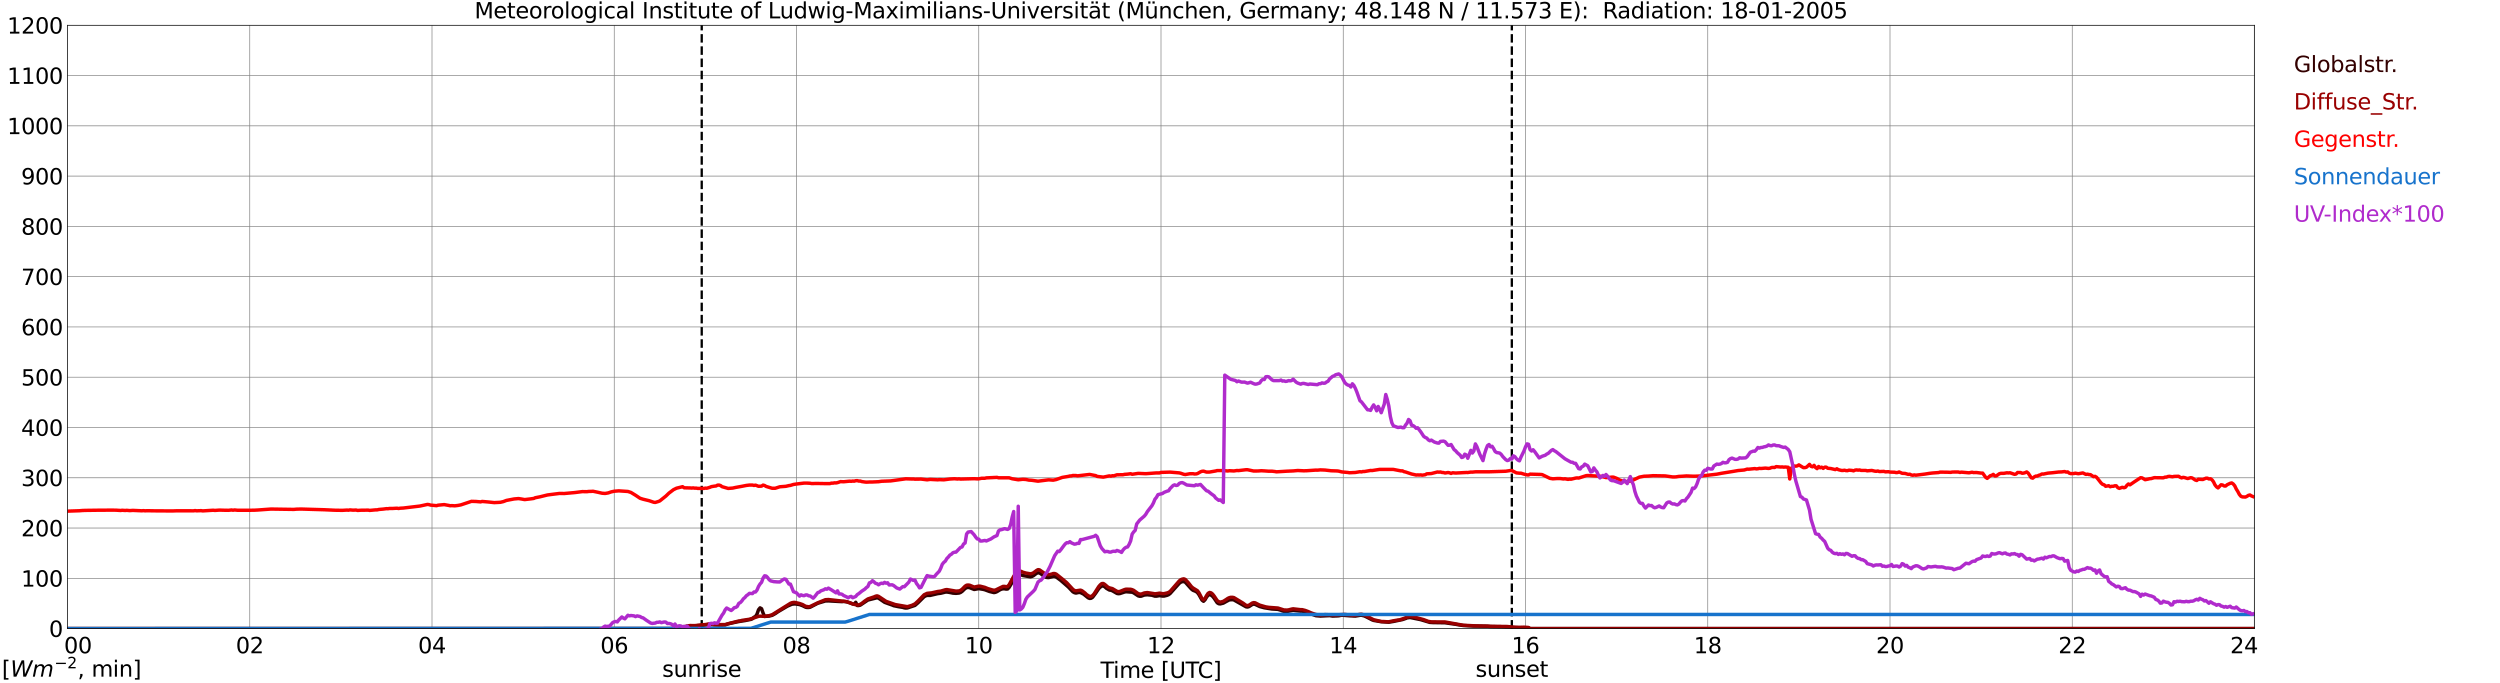 <?xml version="1.0" encoding="utf-8" standalone="no"?>
<!DOCTYPE svg PUBLIC "-//W3C//DTD SVG 1.1//EN"
  "http://www.w3.org/Graphics/SVG/1.1/DTD/svg11.dtd">
<svg xmlns:xlink="http://www.w3.org/1999/xlink" width="1085.4pt" height="296.64pt" viewBox="0 0 1085.4 296.64" xmlns="http://www.w3.org/2000/svg" version="1.1">
 <defs>
  <style type="text/css">*{stroke-linejoin: round; stroke-linecap: butt}</style>
 </defs>
 <g id="figure_1">
  <g id="patch_1">
   <path d="M 0 296.64 
L 1085.4 296.64 
L 1085.4 0 
L 0 0 
z
" style="fill: #ffffff"/>
  </g>
  <g id="axes_1">
   <g id="patch_2">
    <path d="M 29.306 272.909 
L 978.814 272.909 
L 978.814 10.976 
L 29.306 10.976 
z
" style="fill: #ffffff"/>
   </g>
   <g id="patch_3">
    <path d="M 978.814 272.909 
L 978.814 272.909 
L 978.814 10.976 
L 978.814 10.976 
z
" clip-path="url(#pc17bb1f246)" style="fill: #d3d3d3; opacity: 0.25; stroke: #d3d3d3; stroke-linejoin: miter"/>
   </g>
   <g id="matplotlib.axis_1">
    <g id="xtick_1">
     <g id="line2d_1">
      <path d="M 29.306 272.909 
L 29.306 10.976 
" clip-path="url(#pc17bb1f246)" style="fill: none; stroke: #808080; stroke-width: 0.3; stroke-linecap: square"/>
     </g>
     <g id="line2d_2"/>
     <g id="text_1">
      <!--    00 -->
      <g transform="translate(18.733 283.627) scale(0.095 -0.095)">
       <defs>
        <path id="DejaVuSans-20" transform="scale(0.016)"/>
        <path id="DejaVuSans-30" d="M 2034 4250 
Q 1547 4250 1301 3770 
Q 1056 3291 1056 2328 
Q 1056 1369 1301 889 
Q 1547 409 2034 409 
Q 2525 409 2770 889 
Q 3016 1369 3016 2328 
Q 3016 3291 2770 3770 
Q 2525 4250 2034 4250 
z
M 2034 4750 
Q 2819 4750 3233 4129 
Q 3647 3509 3647 2328 
Q 3647 1150 3233 529 
Q 2819 -91 2034 -91 
Q 1250 -91 836 529 
Q 422 1150 422 2328 
Q 422 3509 836 4129 
Q 1250 4750 2034 4750 
z
" transform="scale(0.016)"/>
       </defs>
       <use xlink:href="#DejaVuSans-20"/>
       <use xlink:href="#DejaVuSans-20" transform="translate(31.787 0)"/>
       <use xlink:href="#DejaVuSans-20" transform="translate(63.574 0)"/>
       <use xlink:href="#DejaVuSans-30" transform="translate(95.361 0)"/>
       <use xlink:href="#DejaVuSans-30" transform="translate(158.984 0)"/>
      </g>
     </g>
    </g>
    <g id="xtick_2">
     <g id="line2d_3">
      <path d="M 108.431 272.909 
L 108.431 10.976 
" clip-path="url(#pc17bb1f246)" style="fill: none; stroke: #808080; stroke-width: 0.3; stroke-linecap: square"/>
     </g>
     <g id="line2d_4"/>
     <g id="text_2">
      <!-- 02 -->
      <g transform="translate(102.387 283.627) scale(0.095 -0.095)">
       <defs>
        <path id="DejaVuSans-32" d="M 1228 531 
L 3431 531 
L 3431 0 
L 469 0 
L 469 531 
Q 828 903 1448 1529 
Q 2069 2156 2228 2338 
Q 2531 2678 2651 2914 
Q 2772 3150 2772 3378 
Q 2772 3750 2511 3984 
Q 2250 4219 1831 4219 
Q 1534 4219 1204 4116 
Q 875 4013 500 3803 
L 500 4441 
Q 881 4594 1212 4672 
Q 1544 4750 1819 4750 
Q 2544 4750 2975 4387 
Q 3406 4025 3406 3419 
Q 3406 3131 3298 2873 
Q 3191 2616 2906 2266 
Q 2828 2175 2409 1742 
Q 1991 1309 1228 531 
z
" transform="scale(0.016)"/>
       </defs>
       <use xlink:href="#DejaVuSans-30"/>
       <use xlink:href="#DejaVuSans-32" transform="translate(63.623 0)"/>
      </g>
     </g>
    </g>
    <g id="xtick_3">
     <g id="line2d_5">
      <path d="M 187.557 272.909 
L 187.557 10.976 
" clip-path="url(#pc17bb1f246)" style="fill: none; stroke: #808080; stroke-width: 0.3; stroke-linecap: square"/>
     </g>
     <g id="line2d_6"/>
     <g id="text_3">
      <!-- 04 -->
      <g transform="translate(181.513 283.627) scale(0.095 -0.095)">
       <defs>
        <path id="DejaVuSans-34" d="M 2419 4116 
L 825 1625 
L 2419 1625 
L 2419 4116 
z
M 2253 4666 
L 3047 4666 
L 3047 1625 
L 3713 1625 
L 3713 1100 
L 3047 1100 
L 3047 0 
L 2419 0 
L 2419 1100 
L 313 1100 
L 313 1709 
L 2253 4666 
z
" transform="scale(0.016)"/>
       </defs>
       <use xlink:href="#DejaVuSans-30"/>
       <use xlink:href="#DejaVuSans-34" transform="translate(63.623 0)"/>
      </g>
     </g>
    </g>
    <g id="xtick_4">
     <g id="line2d_7">
      <path d="M 266.683 272.909 
L 266.683 10.976 
" clip-path="url(#pc17bb1f246)" style="fill: none; stroke: #808080; stroke-width: 0.3; stroke-linecap: square"/>
     </g>
     <g id="line2d_8"/>
     <g id="text_4">
      <!-- 06 -->
      <g transform="translate(260.638 283.627) scale(0.095 -0.095)">
       <defs>
        <path id="DejaVuSans-36" d="M 2113 2584 
Q 1688 2584 1439 2293 
Q 1191 2003 1191 1497 
Q 1191 994 1439 701 
Q 1688 409 2113 409 
Q 2538 409 2786 701 
Q 3034 994 3034 1497 
Q 3034 2003 2786 2293 
Q 2538 2584 2113 2584 
z
M 3366 4563 
L 3366 3988 
Q 3128 4100 2886 4159 
Q 2644 4219 2406 4219 
Q 1781 4219 1451 3797 
Q 1122 3375 1075 2522 
Q 1259 2794 1537 2939 
Q 1816 3084 2150 3084 
Q 2853 3084 3261 2657 
Q 3669 2231 3669 1497 
Q 3669 778 3244 343 
Q 2819 -91 2113 -91 
Q 1303 -91 875 529 
Q 447 1150 447 2328 
Q 447 3434 972 4092 
Q 1497 4750 2381 4750 
Q 2619 4750 2861 4703 
Q 3103 4656 3366 4563 
z
" transform="scale(0.016)"/>
       </defs>
       <use xlink:href="#DejaVuSans-30"/>
       <use xlink:href="#DejaVuSans-36" transform="translate(63.623 0)"/>
      </g>
     </g>
    </g>
    <g id="xtick_5">
     <g id="line2d_9">
      <path d="M 345.808 272.909 
L 345.808 10.976 
" clip-path="url(#pc17bb1f246)" style="fill: none; stroke: #808080; stroke-width: 0.3; stroke-linecap: square"/>
     </g>
     <g id="line2d_10"/>
     <g id="text_5">
      <!-- 08 -->
      <g transform="translate(339.764 283.627) scale(0.095 -0.095)">
       <defs>
        <path id="DejaVuSans-38" d="M 2034 2216 
Q 1584 2216 1326 1975 
Q 1069 1734 1069 1313 
Q 1069 891 1326 650 
Q 1584 409 2034 409 
Q 2484 409 2743 651 
Q 3003 894 3003 1313 
Q 3003 1734 2745 1975 
Q 2488 2216 2034 2216 
z
M 1403 2484 
Q 997 2584 770 2862 
Q 544 3141 544 3541 
Q 544 4100 942 4425 
Q 1341 4750 2034 4750 
Q 2731 4750 3128 4425 
Q 3525 4100 3525 3541 
Q 3525 3141 3298 2862 
Q 3072 2584 2669 2484 
Q 3125 2378 3379 2068 
Q 3634 1759 3634 1313 
Q 3634 634 3220 271 
Q 2806 -91 2034 -91 
Q 1263 -91 848 271 
Q 434 634 434 1313 
Q 434 1759 690 2068 
Q 947 2378 1403 2484 
z
M 1172 3481 
Q 1172 3119 1398 2916 
Q 1625 2713 2034 2713 
Q 2441 2713 2670 2916 
Q 2900 3119 2900 3481 
Q 2900 3844 2670 4047 
Q 2441 4250 2034 4250 
Q 1625 4250 1398 4047 
Q 1172 3844 1172 3481 
z
" transform="scale(0.016)"/>
       </defs>
       <use xlink:href="#DejaVuSans-30"/>
       <use xlink:href="#DejaVuSans-38" transform="translate(63.623 0)"/>
      </g>
     </g>
    </g>
    <g id="xtick_6">
     <g id="line2d_11">
      <path d="M 424.934 272.909 
L 424.934 10.976 
" clip-path="url(#pc17bb1f246)" style="fill: none; stroke: #808080; stroke-width: 0.3; stroke-linecap: square"/>
     </g>
     <g id="line2d_12"/>
     <g id="text_6">
      <!-- 10 -->
      <g transform="translate(418.89 283.627) scale(0.095 -0.095)">
       <defs>
        <path id="DejaVuSans-31" d="M 794 531 
L 1825 531 
L 1825 4091 
L 703 3866 
L 703 4441 
L 1819 4666 
L 2450 4666 
L 2450 531 
L 3481 531 
L 3481 0 
L 794 0 
L 794 531 
z
" transform="scale(0.016)"/>
       </defs>
       <use xlink:href="#DejaVuSans-31"/>
       <use xlink:href="#DejaVuSans-30" transform="translate(63.623 0)"/>
      </g>
     </g>
    </g>
    <g id="xtick_7">
     <g id="line2d_13">
      <path d="M 504.06 272.909 
L 504.06 10.976 
" clip-path="url(#pc17bb1f246)" style="fill: none; stroke: #808080; stroke-width: 0.3; stroke-linecap: square"/>
     </g>
     <g id="line2d_14"/>
     <g id="text_7">
      <!-- 12 -->
      <g transform="translate(498.015 283.627) scale(0.095 -0.095)">
       <use xlink:href="#DejaVuSans-31"/>
       <use xlink:href="#DejaVuSans-32" transform="translate(63.623 0)"/>
      </g>
     </g>
    </g>
    <g id="xtick_8">
     <g id="line2d_15">
      <path d="M 583.185 272.909 
L 583.185 10.976 
" clip-path="url(#pc17bb1f246)" style="fill: none; stroke: #808080; stroke-width: 0.3; stroke-linecap: square"/>
     </g>
     <g id="line2d_16"/>
     <g id="text_8">
      <!-- 14 -->
      <g transform="translate(577.141 283.627) scale(0.095 -0.095)">
       <use xlink:href="#DejaVuSans-31"/>
       <use xlink:href="#DejaVuSans-34" transform="translate(63.623 0)"/>
      </g>
     </g>
    </g>
    <g id="xtick_9">
     <g id="line2d_17">
      <path d="M 662.311 272.909 
L 662.311 10.976 
" clip-path="url(#pc17bb1f246)" style="fill: none; stroke: #808080; stroke-width: 0.3; stroke-linecap: square"/>
     </g>
     <g id="line2d_18"/>
     <g id="text_9">
      <!-- 16 -->
      <g transform="translate(656.267 283.627) scale(0.095 -0.095)">
       <use xlink:href="#DejaVuSans-31"/>
       <use xlink:href="#DejaVuSans-36" transform="translate(63.623 0)"/>
      </g>
     </g>
    </g>
    <g id="xtick_10">
     <g id="line2d_19">
      <path d="M 741.437 272.909 
L 741.437 10.976 
" clip-path="url(#pc17bb1f246)" style="fill: none; stroke: #808080; stroke-width: 0.3; stroke-linecap: square"/>
     </g>
     <g id="line2d_20"/>
     <g id="text_10">
      <!-- 18 -->
      <g transform="translate(735.392 283.627) scale(0.095 -0.095)">
       <use xlink:href="#DejaVuSans-31"/>
       <use xlink:href="#DejaVuSans-38" transform="translate(63.623 0)"/>
      </g>
     </g>
    </g>
    <g id="xtick_11">
     <g id="line2d_21">
      <path d="M 820.562 272.909 
L 820.562 10.976 
" clip-path="url(#pc17bb1f246)" style="fill: none; stroke: #808080; stroke-width: 0.3; stroke-linecap: square"/>
     </g>
     <g id="line2d_22"/>
     <g id="text_11">
      <!-- 20 -->
      <g transform="translate(814.518 283.627) scale(0.095 -0.095)">
       <use xlink:href="#DejaVuSans-32"/>
       <use xlink:href="#DejaVuSans-30" transform="translate(63.623 0)"/>
      </g>
     </g>
    </g>
    <g id="xtick_12">
     <g id="line2d_23">
      <path d="M 899.688 272.909 
L 899.688 10.976 
" clip-path="url(#pc17bb1f246)" style="fill: none; stroke: #808080; stroke-width: 0.3; stroke-linecap: square"/>
     </g>
     <g id="line2d_24"/>
     <g id="text_12">
      <!-- 22 -->
      <g transform="translate(893.644 283.627) scale(0.095 -0.095)">
       <use xlink:href="#DejaVuSans-32"/>
       <use xlink:href="#DejaVuSans-32" transform="translate(63.623 0)"/>
      </g>
     </g>
    </g>
    <g id="xtick_13">
     <g id="line2d_25">
      <path d="M 978.814 272.909 
L 978.814 10.976 
" clip-path="url(#pc17bb1f246)" style="fill: none; stroke: #808080; stroke-width: 0.3; stroke-linecap: square"/>
     </g>
     <g id="line2d_26"/>
     <g id="text_13">
      <!-- 24    -->
      <g transform="translate(968.241 283.627) scale(0.095 -0.095)">
       <use xlink:href="#DejaVuSans-32"/>
       <use xlink:href="#DejaVuSans-34" transform="translate(63.623 0)"/>
       <use xlink:href="#DejaVuSans-20" transform="translate(127.246 0)"/>
       <use xlink:href="#DejaVuSans-20" transform="translate(159.033 0)"/>
       <use xlink:href="#DejaVuSans-20" transform="translate(190.82 0)"/>
      </g>
     </g>
    </g>
    <g id="text_14">
     <!-- Time [UTC] -->
     <g transform="translate(477.806 294.322) scale(0.095 -0.095)">
      <defs>
       <path id="DejaVuSans-54" d="M -19 4666 
L 3928 4666 
L 3928 4134 
L 2272 4134 
L 2272 0 
L 1638 0 
L 1638 4134 
L -19 4134 
L -19 4666 
z
" transform="scale(0.016)"/>
       <path id="DejaVuSans-69" d="M 603 3500 
L 1178 3500 
L 1178 0 
L 603 0 
L 603 3500 
z
M 603 4863 
L 1178 4863 
L 1178 4134 
L 603 4134 
L 603 4863 
z
" transform="scale(0.016)"/>
       <path id="DejaVuSans-6d" d="M 3328 2828 
Q 3544 3216 3844 3400 
Q 4144 3584 4550 3584 
Q 5097 3584 5394 3201 
Q 5691 2819 5691 2113 
L 5691 0 
L 5113 0 
L 5113 2094 
Q 5113 2597 4934 2840 
Q 4756 3084 4391 3084 
Q 3944 3084 3684 2787 
Q 3425 2491 3425 1978 
L 3425 0 
L 2847 0 
L 2847 2094 
Q 2847 2600 2669 2842 
Q 2491 3084 2119 3084 
Q 1678 3084 1418 2786 
Q 1159 2488 1159 1978 
L 1159 0 
L 581 0 
L 581 3500 
L 1159 3500 
L 1159 2956 
Q 1356 3278 1631 3431 
Q 1906 3584 2284 3584 
Q 2666 3584 2933 3390 
Q 3200 3197 3328 2828 
z
" transform="scale(0.016)"/>
       <path id="DejaVuSans-65" d="M 3597 1894 
L 3597 1613 
L 953 1613 
Q 991 1019 1311 708 
Q 1631 397 2203 397 
Q 2534 397 2845 478 
Q 3156 559 3463 722 
L 3463 178 
Q 3153 47 2828 -22 
Q 2503 -91 2169 -91 
Q 1331 -91 842 396 
Q 353 884 353 1716 
Q 353 2575 817 3079 
Q 1281 3584 2069 3584 
Q 2775 3584 3186 3129 
Q 3597 2675 3597 1894 
z
M 3022 2063 
Q 3016 2534 2758 2815 
Q 2500 3097 2075 3097 
Q 1594 3097 1305 2825 
Q 1016 2553 972 2059 
L 3022 2063 
z
" transform="scale(0.016)"/>
       <path id="DejaVuSans-5b" d="M 550 4863 
L 1875 4863 
L 1875 4416 
L 1125 4416 
L 1125 -397 
L 1875 -397 
L 1875 -844 
L 550 -844 
L 550 4863 
z
" transform="scale(0.016)"/>
       <path id="DejaVuSans-55" d="M 556 4666 
L 1191 4666 
L 1191 1831 
Q 1191 1081 1462 751 
Q 1734 422 2344 422 
Q 2950 422 3222 751 
Q 3494 1081 3494 1831 
L 3494 4666 
L 4128 4666 
L 4128 1753 
Q 4128 841 3676 375 
Q 3225 -91 2344 -91 
Q 1459 -91 1007 375 
Q 556 841 556 1753 
L 556 4666 
z
" transform="scale(0.016)"/>
       <path id="DejaVuSans-43" d="M 4122 4306 
L 4122 3641 
Q 3803 3938 3442 4084 
Q 3081 4231 2675 4231 
Q 1875 4231 1450 3742 
Q 1025 3253 1025 2328 
Q 1025 1406 1450 917 
Q 1875 428 2675 428 
Q 3081 428 3442 575 
Q 3803 722 4122 1019 
L 4122 359 
Q 3791 134 3420 21 
Q 3050 -91 2638 -91 
Q 1578 -91 968 557 
Q 359 1206 359 2328 
Q 359 3453 968 4101 
Q 1578 4750 2638 4750 
Q 3056 4750 3426 4639 
Q 3797 4528 4122 4306 
z
" transform="scale(0.016)"/>
       <path id="DejaVuSans-5d" d="M 1947 4863 
L 1947 -844 
L 622 -844 
L 622 -397 
L 1369 -397 
L 1369 4416 
L 622 4416 
L 622 4863 
L 1947 4863 
z
" transform="scale(0.016)"/>
      </defs>
      <use xlink:href="#DejaVuSans-54"/>
      <use xlink:href="#DejaVuSans-69" transform="translate(57.959 0)"/>
      <use xlink:href="#DejaVuSans-6d" transform="translate(85.742 0)"/>
      <use xlink:href="#DejaVuSans-65" transform="translate(183.154 0)"/>
      <use xlink:href="#DejaVuSans-20" transform="translate(244.678 0)"/>
      <use xlink:href="#DejaVuSans-5b" transform="translate(276.465 0)"/>
      <use xlink:href="#DejaVuSans-55" transform="translate(315.479 0)"/>
      <use xlink:href="#DejaVuSans-54" transform="translate(388.672 0)"/>
      <use xlink:href="#DejaVuSans-43" transform="translate(443.881 0)"/>
      <use xlink:href="#DejaVuSans-5d" transform="translate(513.705 0)"/>
     </g>
    </g>
   </g>
   <g id="matplotlib.axis_2">
    <g id="ytick_1">
     <g id="line2d_27">
      <path d="M 29.306 272.909 
L 978.814 272.909 
" clip-path="url(#pc17bb1f246)" style="fill: none; stroke: #808080; stroke-width: 0.3; stroke-linecap: square"/>
     </g>
     <g id="line2d_28"/>
     <g id="text_15">
      <!-- 0 -->
      <g transform="translate(21.261 276.518) scale(0.095 -0.095)">
       <use xlink:href="#DejaVuSans-30"/>
      </g>
     </g>
    </g>
    <g id="ytick_2">
     <g id="line2d_29">
      <path d="M 29.306 251.081 
L 978.814 251.081 
" clip-path="url(#pc17bb1f246)" style="fill: none; stroke: #808080; stroke-width: 0.3; stroke-linecap: square"/>
     </g>
     <g id="line2d_30"/>
     <g id="text_16">
      <!-- 100 -->
      <g transform="translate(9.173 254.69) scale(0.095 -0.095)">
       <use xlink:href="#DejaVuSans-31"/>
       <use xlink:href="#DejaVuSans-30" transform="translate(63.623 0)"/>
       <use xlink:href="#DejaVuSans-30" transform="translate(127.246 0)"/>
      </g>
     </g>
    </g>
    <g id="ytick_3">
     <g id="line2d_31">
      <path d="M 29.306 229.253 
L 978.814 229.253 
" clip-path="url(#pc17bb1f246)" style="fill: none; stroke: #808080; stroke-width: 0.3; stroke-linecap: square"/>
     </g>
     <g id="line2d_32"/>
     <g id="text_17">
      <!-- 200 -->
      <g transform="translate(9.173 232.863) scale(0.095 -0.095)">
       <use xlink:href="#DejaVuSans-32"/>
       <use xlink:href="#DejaVuSans-30" transform="translate(63.623 0)"/>
       <use xlink:href="#DejaVuSans-30" transform="translate(127.246 0)"/>
      </g>
     </g>
    </g>
    <g id="ytick_4">
     <g id="line2d_33">
      <path d="M 29.306 207.426 
L 978.814 207.426 
" clip-path="url(#pc17bb1f246)" style="fill: none; stroke: #808080; stroke-width: 0.3; stroke-linecap: square"/>
     </g>
     <g id="line2d_34"/>
     <g id="text_18">
      <!-- 300 -->
      <g transform="translate(9.173 211.035) scale(0.095 -0.095)">
       <defs>
        <path id="DejaVuSans-33" d="M 2597 2516 
Q 3050 2419 3304 2112 
Q 3559 1806 3559 1356 
Q 3559 666 3084 287 
Q 2609 -91 1734 -91 
Q 1441 -91 1130 -33 
Q 819 25 488 141 
L 488 750 
Q 750 597 1062 519 
Q 1375 441 1716 441 
Q 2309 441 2620 675 
Q 2931 909 2931 1356 
Q 2931 1769 2642 2001 
Q 2353 2234 1838 2234 
L 1294 2234 
L 1294 2753 
L 1863 2753 
Q 2328 2753 2575 2939 
Q 2822 3125 2822 3475 
Q 2822 3834 2567 4026 
Q 2313 4219 1838 4219 
Q 1578 4219 1281 4162 
Q 984 4106 628 3988 
L 628 4550 
Q 988 4650 1302 4700 
Q 1616 4750 1894 4750 
Q 2613 4750 3031 4423 
Q 3450 4097 3450 3541 
Q 3450 3153 3228 2886 
Q 3006 2619 2597 2516 
z
" transform="scale(0.016)"/>
       </defs>
       <use xlink:href="#DejaVuSans-33"/>
       <use xlink:href="#DejaVuSans-30" transform="translate(63.623 0)"/>
       <use xlink:href="#DejaVuSans-30" transform="translate(127.246 0)"/>
      </g>
     </g>
    </g>
    <g id="ytick_5">
     <g id="line2d_35">
      <path d="M 29.306 185.598 
L 978.814 185.598 
" clip-path="url(#pc17bb1f246)" style="fill: none; stroke: #808080; stroke-width: 0.3; stroke-linecap: square"/>
     </g>
     <g id="line2d_36"/>
     <g id="text_19">
      <!-- 400 -->
      <g transform="translate(9.173 189.207) scale(0.095 -0.095)">
       <use xlink:href="#DejaVuSans-34"/>
       <use xlink:href="#DejaVuSans-30" transform="translate(63.623 0)"/>
       <use xlink:href="#DejaVuSans-30" transform="translate(127.246 0)"/>
      </g>
     </g>
    </g>
    <g id="ytick_6">
     <g id="line2d_37">
      <path d="M 29.306 163.77 
L 978.814 163.77 
" clip-path="url(#pc17bb1f246)" style="fill: none; stroke: #808080; stroke-width: 0.3; stroke-linecap: square"/>
     </g>
     <g id="line2d_38"/>
     <g id="text_20">
      <!-- 500 -->
      <g transform="translate(9.173 167.379) scale(0.095 -0.095)">
       <defs>
        <path id="DejaVuSans-35" d="M 691 4666 
L 3169 4666 
L 3169 4134 
L 1269 4134 
L 1269 2991 
Q 1406 3038 1543 3061 
Q 1681 3084 1819 3084 
Q 2600 3084 3056 2656 
Q 3513 2228 3513 1497 
Q 3513 744 3044 326 
Q 2575 -91 1722 -91 
Q 1428 -91 1123 -41 
Q 819 9 494 109 
L 494 744 
Q 775 591 1075 516 
Q 1375 441 1709 441 
Q 2250 441 2565 725 
Q 2881 1009 2881 1497 
Q 2881 1984 2565 2268 
Q 2250 2553 1709 2553 
Q 1456 2553 1204 2497 
Q 953 2441 691 2322 
L 691 4666 
z
" transform="scale(0.016)"/>
       </defs>
       <use xlink:href="#DejaVuSans-35"/>
       <use xlink:href="#DejaVuSans-30" transform="translate(63.623 0)"/>
       <use xlink:href="#DejaVuSans-30" transform="translate(127.246 0)"/>
      </g>
     </g>
    </g>
    <g id="ytick_7">
     <g id="line2d_39">
      <path d="M 29.306 141.942 
L 978.814 141.942 
" clip-path="url(#pc17bb1f246)" style="fill: none; stroke: #808080; stroke-width: 0.3; stroke-linecap: square"/>
     </g>
     <g id="line2d_40"/>
     <g id="text_21">
      <!-- 600 -->
      <g transform="translate(9.173 145.551) scale(0.095 -0.095)">
       <use xlink:href="#DejaVuSans-36"/>
       <use xlink:href="#DejaVuSans-30" transform="translate(63.623 0)"/>
       <use xlink:href="#DejaVuSans-30" transform="translate(127.246 0)"/>
      </g>
     </g>
    </g>
    <g id="ytick_8">
     <g id="line2d_41">
      <path d="M 29.306 120.114 
L 978.814 120.114 
" clip-path="url(#pc17bb1f246)" style="fill: none; stroke: #808080; stroke-width: 0.3; stroke-linecap: square"/>
     </g>
     <g id="line2d_42"/>
     <g id="text_22">
      <!-- 700 -->
      <g transform="translate(9.173 123.724) scale(0.095 -0.095)">
       <defs>
        <path id="DejaVuSans-37" d="M 525 4666 
L 3525 4666 
L 3525 4397 
L 1831 0 
L 1172 0 
L 2766 4134 
L 525 4134 
L 525 4666 
z
" transform="scale(0.016)"/>
       </defs>
       <use xlink:href="#DejaVuSans-37"/>
       <use xlink:href="#DejaVuSans-30" transform="translate(63.623 0)"/>
       <use xlink:href="#DejaVuSans-30" transform="translate(127.246 0)"/>
      </g>
     </g>
    </g>
    <g id="ytick_9">
     <g id="line2d_43">
      <path d="M 29.306 98.287 
L 978.814 98.287 
" clip-path="url(#pc17bb1f246)" style="fill: none; stroke: #808080; stroke-width: 0.3; stroke-linecap: square"/>
     </g>
     <g id="line2d_44"/>
     <g id="text_23">
      <!-- 800 -->
      <g transform="translate(9.173 101.896) scale(0.095 -0.095)">
       <use xlink:href="#DejaVuSans-38"/>
       <use xlink:href="#DejaVuSans-30" transform="translate(63.623 0)"/>
       <use xlink:href="#DejaVuSans-30" transform="translate(127.246 0)"/>
      </g>
     </g>
    </g>
    <g id="ytick_10">
     <g id="line2d_45">
      <path d="M 29.306 76.459 
L 978.814 76.459 
" clip-path="url(#pc17bb1f246)" style="fill: none; stroke: #808080; stroke-width: 0.3; stroke-linecap: square"/>
     </g>
     <g id="line2d_46"/>
     <g id="text_24">
      <!-- 900 -->
      <g transform="translate(9.173 80.068) scale(0.095 -0.095)">
       <defs>
        <path id="DejaVuSans-39" d="M 703 97 
L 703 672 
Q 941 559 1184 500 
Q 1428 441 1663 441 
Q 2288 441 2617 861 
Q 2947 1281 2994 2138 
Q 2813 1869 2534 1725 
Q 2256 1581 1919 1581 
Q 1219 1581 811 2004 
Q 403 2428 403 3163 
Q 403 3881 828 4315 
Q 1253 4750 1959 4750 
Q 2769 4750 3195 4129 
Q 3622 3509 3622 2328 
Q 3622 1225 3098 567 
Q 2575 -91 1691 -91 
Q 1453 -91 1209 -44 
Q 966 3 703 97 
z
M 1959 2075 
Q 2384 2075 2632 2365 
Q 2881 2656 2881 3163 
Q 2881 3666 2632 3958 
Q 2384 4250 1959 4250 
Q 1534 4250 1286 3958 
Q 1038 3666 1038 3163 
Q 1038 2656 1286 2365 
Q 1534 2075 1959 2075 
z
" transform="scale(0.016)"/>
       </defs>
       <use xlink:href="#DejaVuSans-39"/>
       <use xlink:href="#DejaVuSans-30" transform="translate(63.623 0)"/>
       <use xlink:href="#DejaVuSans-30" transform="translate(127.246 0)"/>
      </g>
     </g>
    </g>
    <g id="ytick_11">
     <g id="line2d_47">
      <path d="M 29.306 54.631 
L 978.814 54.631 
" clip-path="url(#pc17bb1f246)" style="fill: none; stroke: #808080; stroke-width: 0.3; stroke-linecap: square"/>
     </g>
     <g id="line2d_48"/>
     <g id="text_25">
      <!-- 1000 -->
      <g transform="translate(3.128 58.24) scale(0.095 -0.095)">
       <use xlink:href="#DejaVuSans-31"/>
       <use xlink:href="#DejaVuSans-30" transform="translate(63.623 0)"/>
       <use xlink:href="#DejaVuSans-30" transform="translate(127.246 0)"/>
       <use xlink:href="#DejaVuSans-30" transform="translate(190.869 0)"/>
      </g>
     </g>
    </g>
    <g id="ytick_12">
     <g id="line2d_49">
      <path d="M 29.306 32.803 
L 978.814 32.803 
" clip-path="url(#pc17bb1f246)" style="fill: none; stroke: #808080; stroke-width: 0.3; stroke-linecap: square"/>
     </g>
     <g id="line2d_50"/>
     <g id="text_26">
      <!-- 1100 -->
      <g transform="translate(3.128 36.413) scale(0.095 -0.095)">
       <use xlink:href="#DejaVuSans-31"/>
       <use xlink:href="#DejaVuSans-31" transform="translate(63.623 0)"/>
       <use xlink:href="#DejaVuSans-30" transform="translate(127.246 0)"/>
       <use xlink:href="#DejaVuSans-30" transform="translate(190.869 0)"/>
      </g>
     </g>
    </g>
    <g id="ytick_13">
     <g id="line2d_51">
      <path d="M 29.306 10.976 
L 978.814 10.976 
" clip-path="url(#pc17bb1f246)" style="fill: none; stroke: #808080; stroke-width: 0.3; stroke-linecap: square"/>
     </g>
     <g id="line2d_52"/>
     <g id="text_27">
      <!-- 1200 -->
      <g transform="translate(3.128 14.585) scale(0.095 -0.095)">
       <use xlink:href="#DejaVuSans-31"/>
       <use xlink:href="#DejaVuSans-32" transform="translate(63.623 0)"/>
       <use xlink:href="#DejaVuSans-30" transform="translate(127.246 0)"/>
       <use xlink:href="#DejaVuSans-30" transform="translate(190.869 0)"/>
      </g>
     </g>
    </g>
   </g>
   <g id="line2d_53">
    <path d="M 304.663 272.909 
L 304.663 10.976 
" clip-path="url(#pc17bb1f246)" style="fill: none; stroke-dasharray: 3.7,1.6; stroke-dashoffset: 0; stroke: #000000"/>
   </g>
   <g id="line2d_54">
    <path d="M 656.377 272.909 
L 656.377 10.976 
" clip-path="url(#pc17bb1f246)" style="fill: none; stroke-dasharray: 3.7,1.6; stroke-dashoffset: 0; stroke: #000000"/>
   </g>
   <g id="line2d_55">
    <path d="M 29.306 272.909 
L 296.355 272.909 
L 297.014 272.265 
L 299.652 271.774 
L 300.311 271.815 
L 300.971 271.979 
L 302.289 271.774 
L 302.949 271.61 
L 304.267 271.571 
L 307.564 271.16 
L 312.18 271.366 
L 314.818 271.324 
L 316.136 270.833 
L 318.774 270.259 
L 320.752 269.851 
L 323.39 269.44 
L 326.027 268.908 
L 326.686 268.622 
L 327.346 267.967 
L 328.005 267.679 
L 328.665 266.614 
L 329.324 264.73 
L 329.983 263.911 
L 330.643 264.28 
L 331.302 266.164 
L 331.961 267.637 
L 333.94 267.474 
L 335.258 267.146 
L 336.577 266.411 
L 337.896 265.509 
L 341.852 263.174 
L 343.83 262.314 
L 345.149 262.191 
L 347.127 262.477 
L 348.446 262.971 
L 349.765 263.625 
L 350.424 263.748 
L 351.083 263.748 
L 351.743 263.625 
L 355.04 261.905 
L 358.337 260.921 
L 359.655 260.882 
L 365.59 261.209 
L 366.249 261.126 
L 367.568 261.29 
L 368.887 261.7 
L 370.206 262.233 
L 370.865 262.314 
L 371.524 261.495 
L 372.184 262.888 
L 372.843 262.888 
L 373.502 262.724 
L 376.799 260.513 
L 380.756 259.531 
L 381.415 259.694 
L 384.053 261.495 
L 385.371 261.986 
L 387.349 262.682 
L 388.009 262.971 
L 389.987 263.379 
L 391.965 263.706 
L 392.624 263.911 
L 393.284 263.994 
L 393.943 263.953 
L 397.24 262.846 
L 398.559 261.7 
L 401.196 259.079 
L 401.856 258.71 
L 402.515 258.507 
L 403.834 258.507 
L 407.131 257.728 
L 408.45 257.564 
L 410.428 257.073 
L 411.087 257.031 
L 412.406 257.236 
L 413.725 257.522 
L 415.043 257.605 
L 416.362 257.483 
L 417.022 257.236 
L 417.681 256.787 
L 419 255.516 
L 419.659 255.148 
L 420.318 255.025 
L 420.978 255.148 
L 422.956 255.927 
L 424.934 255.558 
L 426.912 255.885 
L 427.572 256.049 
L 429.55 256.787 
L 431.528 257.278 
L 432.187 257.154 
L 432.847 256.868 
L 434.165 256.049 
L 434.825 255.763 
L 435.484 255.639 
L 436.144 255.639 
L 436.803 255.763 
L 437.462 255.722 
L 438.122 255.025 
L 440.759 250.642 
L 441.419 249.946 
L 442.078 249.577 
L 442.737 249.496 
L 443.397 249.619 
L 444.056 249.865 
L 447.353 250.437 
L 448.012 250.273 
L 448.672 249.946 
L 449.991 248.922 
L 450.65 248.678 
L 451.309 248.759 
L 451.969 249.169 
L 453.287 250.193 
L 453.947 250.562 
L 454.606 250.725 
L 455.266 250.767 
L 456.584 250.437 
L 457.244 250.234 
L 457.903 250.273 
L 458.563 250.52 
L 460.541 251.993 
L 463.838 254.862 
L 465.816 256.951 
L 466.475 257.317 
L 467.134 257.483 
L 468.453 257.195 
L 469.113 257.278 
L 470.431 257.933 
L 472.409 259.531 
L 473.069 259.817 
L 473.728 259.734 
L 474.388 259.284 
L 475.706 257.522 
L 477.025 255.558 
L 477.685 254.903 
L 478.344 254.451 
L 479.003 254.41 
L 479.663 254.779 
L 480.322 255.394 
L 481.641 256.171 
L 482.3 256.254 
L 482.96 256.499 
L 484.938 257.647 
L 485.597 257.769 
L 486.256 257.686 
L 488.235 257.031 
L 488.894 256.909 
L 491.532 257.114 
L 492.191 257.4 
L 494.169 258.71 
L 494.828 258.874 
L 495.488 258.834 
L 496.807 258.343 
L 498.125 258.219 
L 500.103 258.424 
L 501.422 258.834 
L 502.082 258.834 
L 503.4 258.588 
L 504.719 258.793 
L 505.379 258.793 
L 506.697 258.465 
L 507.357 258.177 
L 508.016 257.686 
L 511.972 253.264 
L 512.632 252.773 
L 513.291 252.526 
L 513.95 252.487 
L 514.61 252.773 
L 516.588 254.984 
L 517.247 255.722 
L 517.907 256.254 
L 519.226 256.787 
L 519.885 257.278 
L 520.544 258.177 
L 521.863 260.554 
L 522.522 261.045 
L 523.182 260.391 
L 523.841 259.242 
L 524.501 258.424 
L 525.16 258.138 
L 525.819 258.382 
L 526.479 258.915 
L 527.138 259.734 
L 528.457 261.7 
L 529.116 262.111 
L 529.776 262.191 
L 531.094 261.864 
L 532.413 261.126 
L 533.732 260.43 
L 535.051 260.349 
L 535.71 260.471 
L 540.985 263.462 
L 541.644 263.543 
L 542.304 263.337 
L 543.623 262.477 
L 544.282 262.274 
L 544.941 262.397 
L 546.919 263.337 
L 548.898 263.87 
L 552.195 264.403 
L 554.832 264.566 
L 556.151 264.977 
L 556.81 265.263 
L 557.47 265.426 
L 558.788 265.468 
L 561.426 264.977 
L 562.745 265.14 
L 564.723 265.345 
L 565.382 265.345 
L 566.701 265.631 
L 571.317 267.31 
L 573.295 267.474 
L 577.251 267.271 
L 578.57 267.474 
L 580.548 267.393 
L 581.207 267.351 
L 582.526 267.107 
L 583.845 267.188 
L 585.823 267.351 
L 588.46 267.474 
L 590.439 267.146 
L 591.098 267.107 
L 592.417 267.434 
L 593.736 268.089 
L 595.714 269.113 
L 596.373 269.357 
L 599.67 269.931 
L 602.967 270.137 
L 604.945 269.809 
L 606.923 269.399 
L 608.901 268.991 
L 610.22 268.539 
L 610.879 268.253 
L 612.198 268.089 
L 616.814 269.03 
L 620.77 270.217 
L 622.089 270.3 
L 627.364 270.381 
L 629.342 270.669 
L 631.98 271.038 
L 633.298 271.283 
L 635.276 271.571 
L 639.892 271.815 
L 641.211 271.815 
L 645.827 271.898 
L 647.145 272.02 
L 653.08 272.101 
L 656.377 272.47 
L 657.036 272.431 
L 657.695 272.512 
L 659.014 272.512 
L 660.333 272.512 
L 663.63 272.594 
L 664.289 272.909 
L 978.154 272.909 
L 978.154 272.909 
" clip-path="url(#pc17bb1f246)" style="fill: none; stroke: #330000; stroke-width: 1.5; stroke-linecap: square"/>
   </g>
   <g id="line2d_56">
    <path d="M 29.306 272.909 
L 296.355 272.909 
L 297.014 272.169 
L 298.333 271.75 
L 299.652 271.582 
L 301.63 271.623 
L 304.927 271.246 
L 306.246 271.16 
L 307.564 270.909 
L 308.224 270.909 
L 310.202 271.204 
L 314.818 271.16 
L 316.796 270.615 
L 318.114 270.281 
L 320.752 269.608 
L 321.411 269.567 
L 322.071 269.355 
L 325.368 268.853 
L 327.346 268.264 
L 329.324 267.594 
L 329.983 267.509 
L 331.961 267.594 
L 333.94 267.299 
L 335.258 266.88 
L 343.171 261.927 
L 343.83 261.674 
L 344.49 261.55 
L 345.149 261.55 
L 347.127 262.01 
L 348.446 262.473 
L 349.765 263.228 
L 351.083 263.438 
L 351.743 263.311 
L 355.04 261.716 
L 358.337 260.373 
L 359.655 260.29 
L 365.59 260.96 
L 366.909 261.087 
L 367.568 261.213 
L 370.865 262.388 
L 372.184 262.682 
L 372.843 262.597 
L 373.502 262.346 
L 374.162 261.969 
L 375.481 260.919 
L 376.799 260.037 
L 379.437 259.155 
L 380.096 258.863 
L 380.756 258.695 
L 381.415 258.904 
L 384.712 261.087 
L 387.349 262.01 
L 388.668 262.473 
L 393.943 263.396 
L 395.921 262.807 
L 397.24 262.178 
L 398.559 260.96 
L 401.196 258.232 
L 402.515 257.603 
L 404.493 257.394 
L 407.131 256.804 
L 408.45 256.638 
L 410.428 256.049 
L 411.087 255.966 
L 415.043 256.638 
L 416.362 256.553 
L 417.022 256.302 
L 417.681 255.839 
L 419 254.497 
L 419.659 254.076 
L 420.318 253.993 
L 420.978 254.076 
L 422.956 254.875 
L 424.934 254.456 
L 425.593 254.497 
L 427.572 255.001 
L 428.89 255.547 
L 430.869 256.134 
L 431.528 256.259 
L 432.187 256.176 
L 435.484 254.58 
L 436.144 254.58 
L 436.803 254.707 
L 437.462 254.622 
L 438.122 253.866 
L 439.44 251.432 
L 440.1 250.214 
L 440.759 249.25 
L 441.419 248.494 
L 442.078 248.117 
L 442.737 247.949 
L 443.397 248.073 
L 444.056 248.409 
L 445.375 248.787 
L 447.353 249.123 
L 448.012 248.999 
L 448.672 248.704 
L 449.991 247.696 
L 450.65 247.318 
L 451.309 247.403 
L 453.947 249.25 
L 454.606 249.501 
L 455.266 249.544 
L 456.584 249.25 
L 457.244 248.999 
L 457.903 248.999 
L 458.563 249.25 
L 461.859 251.893 
L 463.178 253.028 
L 465.816 255.881 
L 466.475 256.344 
L 467.134 256.512 
L 469.113 256.217 
L 469.772 256.47 
L 471.091 257.477 
L 471.75 258.149 
L 473.069 258.987 
L 473.728 258.946 
L 474.388 258.526 
L 475.047 257.771 
L 477.025 254.665 
L 477.685 253.91 
L 478.344 253.364 
L 479.003 253.321 
L 479.663 253.742 
L 480.981 254.875 
L 481.641 255.211 
L 482.96 255.547 
L 484.938 256.721 
L 485.597 256.889 
L 486.256 256.763 
L 488.235 255.966 
L 488.894 255.798 
L 490.872 255.839 
L 491.532 256.008 
L 492.191 256.302 
L 494.169 257.73 
L 494.828 257.896 
L 495.488 257.939 
L 496.807 257.435 
L 498.125 257.267 
L 500.763 257.686 
L 501.422 257.813 
L 502.741 257.645 
L 503.4 257.518 
L 504.719 257.73 
L 505.379 257.73 
L 506.697 257.435 
L 507.357 257.184 
L 508.016 256.763 
L 511.972 252.229 
L 512.632 251.683 
L 513.291 251.432 
L 513.95 251.306 
L 514.61 251.559 
L 515.929 252.984 
L 517.247 254.665 
L 517.907 255.252 
L 519.885 256.47 
L 520.544 257.35 
L 521.863 259.913 
L 522.522 260.415 
L 523.182 259.786 
L 523.841 258.568 
L 524.501 257.603 
L 525.16 257.226 
L 525.819 257.394 
L 526.479 257.939 
L 527.138 258.778 
L 528.457 260.751 
L 529.116 261.213 
L 529.776 261.423 
L 531.094 261.087 
L 532.413 260.247 
L 533.073 259.786 
L 533.732 259.491 
L 534.391 259.323 
L 535.051 259.323 
L 535.71 259.45 
L 539.666 261.842 
L 540.985 262.807 
L 541.644 262.934 
L 542.304 262.724 
L 543.623 261.842 
L 544.282 261.633 
L 544.941 261.716 
L 546.26 262.388 
L 546.919 262.724 
L 549.557 263.479 
L 550.876 263.689 
L 554.832 263.983 
L 556.151 264.403 
L 557.47 264.824 
L 558.788 264.865 
L 559.448 264.78 
L 560.766 264.444 
L 561.426 264.32 
L 564.723 264.697 
L 565.382 264.697 
L 566.701 265.033 
L 568.02 265.535 
L 569.338 266.125 
L 571.317 266.795 
L 572.635 266.963 
L 573.295 267.048 
L 575.273 266.839 
L 577.91 266.921 
L 579.229 267.007 
L 583.845 266.753 
L 587.801 267.216 
L 589.12 266.963 
L 590.439 266.712 
L 591.098 266.67 
L 592.417 267.007 
L 593.736 267.677 
L 596.373 269.063 
L 599.67 269.818 
L 600.989 269.859 
L 602.307 269.945 
L 602.967 269.945 
L 604.945 269.523 
L 606.923 269.189 
L 607.582 269.146 
L 609.561 268.476 
L 610.879 267.93 
L 612.198 267.635 
L 614.176 267.93 
L 618.133 269.021 
L 619.451 269.523 
L 620.111 269.777 
L 621.429 269.986 
L 627.364 270.028 
L 635.276 271.455 
L 641.211 271.75 
L 645.827 271.833 
L 647.145 271.918 
L 654.399 272.001 
L 657.036 272.252 
L 659.674 272.378 
L 661.652 272.295 
L 663.63 272.42 
L 664.289 272.909 
L 978.154 272.909 
L 978.154 272.909 
" clip-path="url(#pc17bb1f246)" style="fill: none; stroke: #990000; stroke-width: 1.5; stroke-linecap: square"/>
   </g>
   <g id="line2d_57">
    <path d="M 29.306 221.921 
L 34.581 221.738 
L 35.9 221.631 
L 37.218 221.587 
L 43.812 221.5 
L 45.79 221.498 
L 47.768 221.476 
L 50.406 221.5 
L 51.725 221.592 
L 52.384 221.622 
L 53.043 221.539 
L 54.362 221.631 
L 55.022 221.563 
L 56.34 221.683 
L 57.659 221.592 
L 61.615 221.766 
L 62.275 221.69 
L 62.934 221.771 
L 64.253 221.727 
L 66.231 221.777 
L 74.803 221.834 
L 76.781 221.764 
L 84.034 221.782 
L 84.694 221.679 
L 85.353 221.775 
L 87.331 221.707 
L 87.991 221.812 
L 92.606 221.524 
L 93.266 221.611 
L 95.244 221.465 
L 97.222 221.524 
L 99.2 221.555 
L 100.519 221.413 
L 101.178 221.518 
L 101.838 221.406 
L 103.156 221.537 
L 107.772 221.546 
L 110.41 221.504 
L 111.728 221.441 
L 117.663 221.009 
L 127.553 221.162 
L 128.872 221.046 
L 130.85 221.011 
L 140.741 221.308 
L 145.357 221.52 
L 148.654 221.572 
L 150.632 221.456 
L 151.291 221.509 
L 151.951 221.38 
L 153.269 221.498 
L 154.588 221.441 
L 155.247 221.614 
L 156.566 221.524 
L 159.863 221.48 
L 160.523 221.596 
L 163.16 221.356 
L 163.819 221.352 
L 164.479 221.19 
L 166.457 221.018 
L 167.776 220.845 
L 168.435 220.867 
L 169.094 220.76 
L 170.413 220.758 
L 171.732 220.679 
L 172.391 220.649 
L 173.051 220.771 
L 173.71 220.644 
L 175.029 220.577 
L 182.282 219.712 
L 185.579 219.001 
L 186.238 219.082 
L 186.898 219.285 
L 189.535 219.544 
L 190.195 219.333 
L 192.832 219.079 
L 194.81 219.431 
L 195.47 219.581 
L 196.129 219.522 
L 197.448 219.605 
L 198.767 219.453 
L 200.085 219.202 
L 204.701 217.663 
L 206.679 217.726 
L 208.657 217.896 
L 209.317 217.709 
L 210.635 217.82 
L 211.954 217.936 
L 214.592 218.213 
L 217.229 218.077 
L 218.548 217.77 
L 219.867 217.265 
L 223.164 216.632 
L 225.142 216.456 
L 226.461 216.659 
L 227.779 216.901 
L 230.417 216.591 
L 231.736 216.401 
L 232.395 216.096 
L 234.373 215.709 
L 237.67 214.897 
L 238.989 214.723 
L 242.945 214.225 
L 244.923 214.264 
L 249.539 213.852 
L 252.836 213.437 
L 254.814 213.478 
L 255.473 213.371 
L 256.792 213.334 
L 257.451 213.284 
L 259.43 213.692 
L 261.408 214.142 
L 262.726 214.234 
L 264.045 214.011 
L 265.364 213.557 
L 266.683 213.269 
L 268.661 213.109 
L 272.617 213.376 
L 273.936 213.799 
L 275.914 215.011 
L 277.892 216.329 
L 279.211 216.744 
L 281.849 217.388 
L 283.827 218.062 
L 284.486 218.136 
L 285.805 217.739 
L 286.464 217.475 
L 289.102 215.373 
L 290.42 214.1 
L 292.399 212.603 
L 293.717 211.955 
L 296.355 211.304 
L 297.014 211.782 
L 299.652 211.85 
L 300.311 211.905 
L 300.971 211.83 
L 301.63 211.946 
L 302.289 211.922 
L 302.949 212.051 
L 304.927 212.033 
L 305.586 212.053 
L 306.246 211.931 
L 306.905 211.961 
L 308.224 211.558 
L 308.883 211.276 
L 310.202 211.058 
L 310.861 210.999 
L 311.521 210.63 
L 312.18 210.599 
L 312.839 210.815 
L 313.499 211.3 
L 316.136 212.057 
L 318.114 211.902 
L 319.433 211.614 
L 322.071 211.141 
L 324.049 210.754 
L 325.368 210.599 
L 326.686 210.593 
L 327.346 210.761 
L 328.005 210.621 
L 329.324 211.125 
L 330.643 211.055 
L 331.302 210.608 
L 331.961 210.791 
L 332.621 211.186 
L 335.258 211.998 
L 336.577 211.981 
L 338.555 211.344 
L 341.193 211.136 
L 342.512 210.831 
L 343.171 210.739 
L 344.49 210.333 
L 345.808 210.134 
L 349.105 209.741 
L 350.424 209.741 
L 351.743 209.816 
L 352.402 209.949 
L 353.721 209.912 
L 355.04 209.903 
L 358.337 209.96 
L 360.315 209.953 
L 360.974 209.757 
L 361.634 209.772 
L 362.293 209.628 
L 362.952 209.669 
L 363.612 209.543 
L 364.93 209.093 
L 366.249 209.161 
L 368.887 208.901 
L 369.546 208.969 
L 370.206 208.86 
L 370.865 208.912 
L 371.524 208.713 
L 372.184 208.668 
L 372.843 208.868 
L 373.502 208.864 
L 374.162 209.08 
L 375.481 209.268 
L 376.14 209.335 
L 377.459 209.27 
L 378.777 209.259 
L 381.415 209.139 
L 382.734 208.947 
L 386.69 208.792 
L 393.284 207.88 
L 395.921 207.967 
L 396.581 207.947 
L 397.24 208.041 
L 399.878 207.997 
L 402.515 208.316 
L 403.834 208.139 
L 407.131 208.314 
L 407.79 208.242 
L 409.768 208.318 
L 412.406 207.973 
L 414.384 207.853 
L 415.703 207.967 
L 416.362 207.884 
L 417.022 207.995 
L 422.956 207.829 
L 424.275 207.91 
L 424.934 207.888 
L 426.253 207.635 
L 427.572 207.639 
L 428.231 207.478 
L 432.847 207.257 
L 433.506 207.441 
L 438.122 207.441 
L 439.44 207.86 
L 442.078 208.305 
L 444.056 208.089 
L 445.375 208.172 
L 446.694 208.445 
L 448.012 208.53 
L 450.65 208.912 
L 455.266 208.323 
L 457.244 208.471 
L 458.563 208.2 
L 461.2 207.264 
L 463.838 206.823 
L 464.497 206.651 
L 465.156 206.624 
L 465.816 206.437 
L 467.134 206.459 
L 467.794 206.59 
L 473.069 205.978 
L 475.706 206.491 
L 476.366 206.838 
L 479.003 207.148 
L 480.981 206.74 
L 481.641 206.609 
L 482.3 206.734 
L 482.96 206.546 
L 483.619 206.574 
L 484.938 206.14 
L 487.575 206.103 
L 488.235 205.946 
L 489.553 205.85 
L 490.872 205.666 
L 491.532 205.908 
L 494.169 205.52 
L 497.466 205.66 
L 502.082 205.321 
L 503.4 205.332 
L 504.06 205.096 
L 508.016 204.974 
L 511.972 205.31 
L 512.632 205.465 
L 513.95 205.924 
L 514.61 206.024 
L 516.588 205.679 
L 517.907 205.66 
L 518.566 205.784 
L 519.226 205.773 
L 519.885 205.618 
L 521.204 204.852 
L 521.863 204.616 
L 522.522 204.551 
L 523.841 204.966 
L 525.16 204.939 
L 527.797 204.477 
L 528.457 204.302 
L 531.094 204.298 
L 533.073 204.483 
L 533.732 204.365 
L 535.71 204.472 
L 537.029 204.269 
L 537.688 204.319 
L 540.985 203.935 
L 541.644 203.944 
L 544.282 204.496 
L 546.26 204.472 
L 547.579 204.378 
L 548.898 204.444 
L 550.876 204.586 
L 552.195 204.568 
L 553.513 204.719 
L 554.173 204.85 
L 556.151 204.728 
L 558.788 204.568 
L 561.426 204.457 
L 563.404 204.278 
L 566.042 204.405 
L 567.36 204.365 
L 571.317 204.097 
L 571.976 204.13 
L 573.295 204.003 
L 575.273 204.082 
L 577.91 204.383 
L 580.548 204.468 
L 581.207 204.551 
L 582.526 204.883 
L 585.164 205.127 
L 585.823 205.249 
L 588.46 205.131 
L 590.439 204.802 
L 591.098 204.893 
L 591.757 204.708 
L 592.417 204.715 
L 595.054 204.254 
L 595.714 204.293 
L 599.011 203.789 
L 604.945 203.804 
L 608.242 204.444 
L 608.901 204.424 
L 609.561 204.784 
L 610.22 204.913 
L 612.858 205.797 
L 614.176 206.087 
L 614.836 206.242 
L 615.495 206.179 
L 616.154 206.238 
L 616.814 206.175 
L 617.473 206.297 
L 618.792 206.101 
L 619.451 205.71 
L 621.429 205.594 
L 624.067 204.918 
L 624.726 204.987 
L 625.386 204.92 
L 626.045 205.123 
L 626.705 205.16 
L 627.364 205.363 
L 628.683 205.151 
L 629.342 205.271 
L 630.001 205.537 
L 630.661 205.256 
L 631.98 205.374 
L 636.595 205.134 
L 637.255 205.153 
L 638.573 204.961 
L 639.233 204.976 
L 640.552 204.848 
L 646.486 204.837 
L 653.739 204.59 
L 655.717 204.287 
L 656.377 204.295 
L 657.695 204.957 
L 658.355 205.304 
L 659.674 205.437 
L 660.333 205.435 
L 661.652 205.854 
L 662.97 206.17 
L 663.63 206.21 
L 664.289 205.852 
L 668.905 205.985 
L 669.564 206.061 
L 670.883 206.692 
L 672.861 207.661 
L 674.18 207.884 
L 676.158 207.751 
L 677.477 207.77 
L 678.796 207.952 
L 679.455 207.869 
L 680.774 208.133 
L 681.433 208.004 
L 682.092 208.052 
L 684.071 207.565 
L 684.73 207.487 
L 685.389 207.554 
L 688.686 206.498 
L 689.346 206.443 
L 691.324 206.568 
L 694.621 206.751 
L 695.939 206.987 
L 697.258 207.358 
L 698.577 207.277 
L 699.896 207.133 
L 700.555 207.168 
L 701.874 207.659 
L 703.193 208.403 
L 704.511 208.868 
L 705.83 209.132 
L 706.49 208.993 
L 707.808 208.871 
L 708.468 208.702 
L 711.765 207.14 
L 713.743 206.764 
L 715.721 206.686 
L 717.699 206.524 
L 722.974 206.622 
L 726.271 207.078 
L 727.59 207.044 
L 728.909 206.834 
L 730.227 206.773 
L 732.205 206.631 
L 734.184 206.712 
L 735.502 206.758 
L 738.799 206.638 
L 745.393 205.869 
L 747.371 205.485 
L 751.327 204.845 
L 752.646 204.632 
L 754.624 204.289 
L 757.262 204.055 
L 758.581 203.662 
L 759.24 203.71 
L 761.878 203.44 
L 762.537 203.573 
L 763.196 203.51 
L 763.856 203.331 
L 764.515 203.405 
L 766.493 203.226 
L 767.812 203.376 
L 768.471 203.272 
L 769.131 202.981 
L 769.79 202.927 
L 770.449 202.986 
L 771.109 202.582 
L 773.087 202.77 
L 773.746 202.719 
L 774.406 202.829 
L 775.065 202.752 
L 776.384 202.883 
L 777.043 207.949 
L 777.703 203.243 
L 778.362 202.944 
L 779.021 202.318 
L 779.681 202.399 
L 780.34 202.252 
L 781 201.835 
L 782.318 202.65 
L 782.978 203.04 
L 783.637 203.018 
L 784.296 202.846 
L 785.615 201.613 
L 786.275 202.473 
L 786.934 202.676 
L 787.593 202.036 
L 788.253 202.994 
L 788.912 203.459 
L 789.572 202.538 
L 790.231 203.097 
L 790.89 202.826 
L 791.55 203.359 
L 792.209 202.824 
L 792.868 202.807 
L 793.528 203.298 
L 794.847 203.414 
L 796.825 203.879 
L 797.484 203.525 
L 798.143 203.918 
L 799.462 204.241 
L 800.122 204.276 
L 800.781 204.14 
L 801.44 204.324 
L 802.1 204.341 
L 802.759 204.134 
L 804.078 204.247 
L 804.737 204.422 
L 805.397 204.108 
L 806.056 204.029 
L 806.715 204.116 
L 807.375 204.047 
L 808.034 204.243 
L 810.012 204.243 
L 810.672 204.415 
L 812.65 204.25 
L 813.969 204.555 
L 814.628 204.614 
L 815.287 204.485 
L 815.947 204.732 
L 817.265 204.68 
L 817.925 204.66 
L 818.584 204.865 
L 819.903 204.793 
L 820.562 204.959 
L 822.541 205.024 
L 823.2 205.184 
L 823.859 205.147 
L 824.519 204.902 
L 825.837 205.485 
L 827.156 205.555 
L 828.475 205.957 
L 829.134 205.871 
L 829.794 206.205 
L 830.453 206.345 
L 831.112 206.179 
L 831.772 206.31 
L 835.728 205.826 
L 837.706 205.509 
L 839.025 205.356 
L 841.663 205.164 
L 842.322 204.97 
L 845.619 205.024 
L 846.938 205.083 
L 847.597 204.937 
L 850.235 204.928 
L 850.894 205.116 
L 851.553 204.985 
L 854.85 205.28 
L 856.169 205.022 
L 856.828 205.177 
L 858.147 205.153 
L 860.125 205.404 
L 860.785 205.402 
L 862.103 207.238 
L 862.763 207.685 
L 864.082 206.548 
L 864.741 206.367 
L 865.4 205.963 
L 866.06 206.627 
L 866.719 206.616 
L 868.038 205.677 
L 868.697 205.507 
L 870.016 205.498 
L 871.335 205.271 
L 871.994 205.348 
L 872.653 205.254 
L 874.632 205.941 
L 875.291 205.806 
L 875.95 205.134 
L 877.269 205.155 
L 877.929 205.472 
L 878.588 205.402 
L 879.247 205.208 
L 879.907 204.896 
L 880.566 205.417 
L 881.885 207.41 
L 882.544 207.594 
L 883.204 207.028 
L 883.863 206.701 
L 884.522 206.683 
L 885.182 206.341 
L 885.841 206.168 
L 886.5 205.784 
L 887.16 205.821 
L 889.138 205.413 
L 891.116 205.241 
L 893.754 204.935 
L 895.072 204.885 
L 896.391 204.721 
L 897.051 204.972 
L 897.71 204.885 
L 898.369 205.413 
L 899.029 205.62 
L 900.347 205.594 
L 901.007 205.441 
L 902.326 205.675 
L 904.304 205.324 
L 905.622 205.972 
L 906.282 205.85 
L 906.941 206.031 
L 907.601 206.07 
L 908.919 206.956 
L 909.579 206.806 
L 910.238 207.201 
L 912.216 209.713 
L 912.876 210.294 
L 913.535 210.486 
L 914.194 211.121 
L 915.513 210.887 
L 916.173 211.32 
L 916.832 211.125 
L 917.491 211.138 
L 918.151 210.911 
L 918.81 210.92 
L 919.469 211.728 
L 920.129 212.031 
L 921.448 211.551 
L 922.107 211.774 
L 922.766 211.575 
L 923.426 210.708 
L 924.085 210.126 
L 924.745 210.492 
L 926.723 209.135 
L 929.36 207.402 
L 930.02 207.482 
L 931.338 208.264 
L 932.657 208.004 
L 933.316 207.832 
L 933.976 207.777 
L 935.295 207.384 
L 939.251 207.443 
L 939.91 207.168 
L 940.57 207.146 
L 941.229 206.882 
L 941.888 206.81 
L 943.207 206.998 
L 943.867 206.834 
L 945.845 206.775 
L 946.504 207.196 
L 947.163 207.478 
L 947.823 207.247 
L 948.482 207.364 
L 949.801 207.764 
L 951.12 207.388 
L 951.779 207.517 
L 953.098 208.406 
L 953.757 208.604 
L 954.417 208.069 
L 956.395 208.181 
L 957.714 207.62 
L 958.373 207.605 
L 959.032 207.954 
L 959.692 207.856 
L 960.351 208.31 
L 961.01 209.18 
L 961.67 210.538 
L 962.329 211.363 
L 962.989 211.828 
L 964.307 210.47 
L 964.967 210.571 
L 965.626 210.99 
L 966.285 211.007 
L 966.945 210.449 
L 968.264 209.829 
L 968.923 209.676 
L 969.582 210.119 
L 970.242 210.938 
L 970.901 212.324 
L 971.561 213.374 
L 972.22 214.635 
L 972.879 215.449 
L 973.539 215.731 
L 974.857 215.803 
L 975.517 215.497 
L 976.176 215.061 
L 976.836 214.899 
L 977.495 215.316 
L 978.154 215.578 
L 978.154 215.578 
" clip-path="url(#pc17bb1f246)" style="fill: none; stroke: #ff0000; stroke-width: 1.5; stroke-linecap: square"/>
   </g>
   <g id="line2d_58">
    <path d="M 29.306 272.909 
L 326.027 272.806 
L 334.599 270.082 
L 366.909 270.082 
L 368.227 269.713 
L 377.459 266.771 
L 978.154 266.771 
L 978.154 266.771 
" clip-path="url(#pc17bb1f246)" style="fill: none; stroke: #1773cc; stroke-width: 1.5; stroke-linecap: square"/>
   </g>
   <g id="line2d_59">
    <path d="M 29.306 289.542 
L 29.965 289.825 
L 30.625 289.913 
L 31.284 289.869 
L 31.943 289.651 
L 32.603 289.105 
L 33.262 289.17 
L 34.581 289.891 
L 35.24 290.633 
L 35.9 291.135 
L 38.537 291.157 
L 39.197 290.393 
L 39.856 290.655 
L 40.515 291.331 
L 42.493 290.764 
L 43.153 290.895 
L 43.812 291.964 
L 44.472 292.205 
L 45.79 292.161 
L 46.45 292.641 
L 47.109 292.75 
L 47.768 292.685 
L 48.428 292.99 
L 49.087 293.536 
L 49.747 293.732 
L 50.406 294.322 
L 51.065 294.125 
L 51.725 294.649 
L 52.384 294.387 
L 53.703 295.326 
L 54.362 295.784 
L 55.022 295.631 
L 55.681 295.173 
L 56.34 295.108 
L 57 296.112 
L 57.659 296.57 
L 58.319 296.003 
L 59.637 295.588 
L 60.297 294.955 
L 60.956 294.998 
L 61.615 295.217 
L 62.275 295.959 
L 63.594 295.828 
L 64.253 296.177 
L 64.912 295.893 
L 66.89 297.378 
L 67.55 296.374 
L 68.209 297.203 
L 68.809 297.64 
M 70.414 297.64 
L 70.847 297.225 
L 71.417 297.64 
M 72.595 297.64 
L 72.825 297.465 
L 74.144 297.203 
L 74.803 297.465 
L 76.122 297.574 
L 77.441 297.356 
L 78.1 296.941 
L 78.759 297.269 
L 80.737 296.526 
L 82.716 296.483 
L 83.375 297.05 
L 84.695 297.64 
M 86.525 297.64 
L 86.672 297.465 
L 87.2 297.64 
M 96.136 297.64 
L 96.563 297.159 
L 97.222 296.636 
L 97.881 296.483 
L 99.2 296.898 
L 99.86 297.378 
L 100.519 297.116 
L 101.178 297.007 
L 101.838 296.592 
L 103.156 296.81 
L 103.816 297.159 
L 104.475 297.334 
L 104.86 297.64 
M 188.307 297.64 
L 188.876 297.094 
L 190.195 297.007 
L 190.854 296.592 
L 192.173 296.33 
L 192.832 296.636 
L 193.492 295.959 
L 194.151 295.631 
L 194.81 295.479 
L 195.47 294.955 
L 197.448 294.365 
L 198.107 294.431 
L 199.426 295.064 
L 200.085 295.042 
L 200.745 295.282 
L 201.404 294.868 
L 202.063 295.086 
L 202.723 295.784 
L 203.382 295.893 
L 204.042 295.588 
L 204.701 295.784 
L 205.36 296.57 
L 206.02 296.548 
L 206.679 296.286 
L 207.998 296.374 
L 209.317 297.05 
L 209.976 297.007 
L 211.295 296.068 
L 211.954 296.112 
L 212.614 296.745 
L 213.273 296.068 
L 213.932 296.33 
L 214.592 296.854 
L 215.251 296.963 
L 215.91 296.374 
L 218.548 295.741 
L 219.207 295.959 
L 220.526 294.955 
L 221.186 294.737 
L 222.504 295.129 
L 223.164 295.129 
L 223.823 294.606 
L 224.482 294.562 
L 225.142 293.951 
L 225.801 293.842 
L 227.779 291.266 
L 228.439 291.593 
L 229.098 292.466 
L 230.417 290.851 
L 231.076 290.698 
L 231.736 291.004 
L 232.395 290.895 
L 235.033 289.891 
L 235.692 290.109 
L 237.67 289.28 
L 238.329 286.464 
L 238.989 285.547 
L 239.648 285.547 
L 240.308 285.023 
L 240.967 285.438 
L 241.626 285.285 
L 242.945 284.652 
L 243.604 284.434 
L 244.264 284.739 
L 245.583 284.958 
L 246.242 284.281 
L 246.901 284.259 
L 247.561 283.67 
L 248.88 282.775 
L 249.539 282.688 
L 250.198 282.775 
L 250.858 282.098 
L 251.517 280.985 
L 252.176 280.156 
L 252.836 279.108 
L 253.495 277.711 
L 254.814 277.012 
L 255.473 277.165 
L 256.792 276.096 
L 257.451 275.746 
L 258.111 274.742 
L 258.77 274.175 
L 259.43 274.022 
L 260.089 273.716 
L 260.748 273.062 
L 261.408 272.952 
L 262.067 272.21 
L 262.726 271.839 
L 263.386 271.992 
L 264.705 271.796 
L 266.023 270.289 
L 266.683 269.962 
L 267.342 269.809 
L 268.002 270.006 
L 268.661 269.154 
L 269.98 267.867 
L 270.639 268.347 
L 271.298 268.674 
L 272.617 267.124 
L 273.277 267.386 
L 273.936 267.234 
L 275.255 267.386 
L 275.914 267.714 
L 276.573 267.386 
L 277.892 267.67 
L 278.552 268.085 
L 279.211 268.259 
L 280.53 269.22 
L 282.508 270.508 
L 283.167 270.661 
L 284.486 270.508 
L 285.145 270.18 
L 285.805 270.18 
L 286.464 270.006 
L 287.124 270.333 
L 288.442 270.028 
L 289.102 270.093 
L 289.761 270.726 
L 290.42 270.682 
L 291.08 270.792 
L 291.739 271.097 
L 292.399 271.774 
L 293.058 270.922 
L 293.717 272.145 
L 294.377 271.817 
L 295.036 271.665 
L 295.696 271.817 
L 296.355 272.145 
L 297.014 271.927 
L 297.674 272.101 
L 298.333 271.817 
L 298.992 272.756 
L 299.652 273.454 
L 300.311 273.782 
L 300.971 274.59 
L 301.63 274.415 
L 302.289 273.673 
L 302.949 273.782 
L 303.608 272.974 
L 304.267 273.891 
L 304.927 274.197 
L 306.246 273.236 
L 306.905 273.411 
L 307.564 272.56 
L 308.224 270.726 
L 308.883 270.617 
L 309.543 270.726 
L 310.202 270.399 
L 310.861 270.573 
L 311.521 270.508 
L 313.499 267.037 
L 314.158 266.164 
L 314.818 264.789 
L 315.477 263.981 
L 317.455 265.051 
L 318.114 264.527 
L 318.774 263.828 
L 319.433 263.719 
L 320.093 263.283 
L 320.752 261.951 
L 321.411 261.624 
L 322.071 260.925 
L 322.73 259.987 
L 323.39 259.441 
L 324.049 258.633 
L 324.708 258.197 
L 325.368 257.608 
L 326.686 257.717 
L 327.346 257.018 
L 328.005 257.018 
L 328.665 256.189 
L 329.324 254.617 
L 329.983 253.548 
L 330.643 252.805 
L 331.302 250.972 
L 331.961 249.99 
L 332.621 250.099 
L 333.28 250.754 
L 333.94 251.692 
L 334.599 252.194 
L 335.918 252.522 
L 337.236 252.631 
L 338.555 252.674 
L 339.874 251.692 
L 340.533 251.365 
L 341.193 251.518 
L 342.512 253.569 
L 343.171 253.591 
L 344.49 256.887 
L 345.808 257.389 
L 347.127 258.808 
L 347.787 258.262 
L 348.446 258.524 
L 349.105 258.633 
L 349.765 258.306 
L 350.424 258.306 
L 351.083 258.677 
L 351.743 258.743 
L 353.062 259.703 
L 353.721 259.005 
L 355.04 257.28 
L 355.699 257.084 
L 356.359 256.538 
L 357.677 256.058 
L 358.337 255.643 
L 358.996 255.818 
L 359.655 255.337 
L 360.974 256.101 
L 362.293 256.953 
L 362.952 257.389 
L 363.612 256.516 
L 364.271 257.869 
L 364.93 257.848 
L 365.59 258.022 
L 366.249 258.546 
L 367.568 259.135 
L 368.227 259.55 
L 368.887 259.114 
L 369.546 258.939 
L 370.206 259.507 
L 371.524 258.961 
L 372.184 258.153 
L 372.843 257.739 
L 374.162 256.647 
L 375.481 255.774 
L 376.14 255.119 
L 376.799 254.639 
L 377.459 253.067 
L 378.118 252.849 
L 378.777 252.129 
L 379.437 252.587 
L 380.096 253.242 
L 380.756 253.417 
L 381.415 253.897 
L 382.074 253.46 
L 382.734 253.177 
L 383.393 253.351 
L 384.053 252.849 
L 384.712 253.198 
L 385.371 253.024 
L 386.031 253.962 
L 387.349 253.897 
L 388.009 254.224 
L 389.328 255.272 
L 390.646 255.752 
L 391.965 254.683 
L 392.624 254.726 
L 394.603 252.718 
L 395.262 251.408 
L 396.581 251.998 
L 397.24 251.845 
L 397.899 253.307 
L 398.559 254.137 
L 399.218 255.228 
L 399.878 255.01 
L 401.856 251.081 
L 402.515 249.902 
L 403.175 250.121 
L 405.153 250.404 
L 405.812 250.23 
L 406.471 249.378 
L 407.79 248.003 
L 408.45 246.672 
L 409.109 244.969 
L 409.768 244.162 
L 410.428 243.616 
L 411.087 242.481 
L 411.746 241.826 
L 412.406 240.997 
L 413.065 240.626 
L 413.725 239.971 
L 414.384 239.752 
L 415.043 239.709 
L 417.022 237.657 
L 417.681 237.461 
L 418.34 236.173 
L 419 235.758 
L 419.659 231.829 
L 420.318 231 
L 421.637 230.781 
L 422.956 232.222 
L 423.615 233.204 
L 424.275 233.968 
L 424.934 234.077 
L 425.593 234.885 
L 426.253 234.885 
L 427.572 234.645 
L 428.231 234.863 
L 430.209 233.99 
L 431.528 233.095 
L 432.847 232.506 
L 433.506 230.541 
L 434.165 230.017 
L 434.825 229.952 
L 436.144 229.515 
L 437.462 229.843 
L 438.122 229.472 
L 438.781 227.747 
L 439.44 224.517 
L 440.1 222.094 
L 440.759 265.858 
L 441.419 265.335 
L 442.078 219.802 
L 442.737 264.811 
L 443.397 264.396 
L 444.056 263.676 
L 444.716 262.126 
L 445.375 260.227 
L 446.034 259.179 
L 448.672 256.669 
L 449.331 255.905 
L 450.65 252.74 
L 451.309 252.172 
L 451.969 251.889 
L 453.287 250.317 
L 453.947 249.117 
L 454.606 248.374 
L 455.925 245.799 
L 457.903 241.237 
L 459.222 239.294 
L 459.881 239.469 
L 460.541 238.705 
L 461.859 236.915 
L 462.519 236.107 
L 463.178 235.605 
L 463.838 235.649 
L 464.497 235.169 
L 465.156 235.692 
L 466.475 236.26 
L 467.134 236.151 
L 467.794 235.867 
L 468.453 235.933 
L 469.113 234.274 
L 469.772 234.274 
L 475.047 232.855 
L 475.706 232.396 
L 476.366 233.051 
L 477.685 236.937 
L 478.344 238.072 
L 479.663 239.556 
L 480.322 239.403 
L 480.981 239.447 
L 481.641 239.687 
L 482.3 239.687 
L 482.96 239.403 
L 483.619 239.316 
L 484.278 239.403 
L 484.938 238.988 
L 486.256 239.447 
L 486.916 239.84 
L 487.575 238.792 
L 488.235 238.072 
L 488.894 237.613 
L 489.553 237.461 
L 490.213 236.369 
L 490.872 234.863 
L 491.532 231.894 
L 492.191 230.934 
L 492.85 230.279 
L 493.51 227.485 
L 494.828 225.783 
L 496.807 224.08 
L 497.466 223.272 
L 498.125 222.137 
L 500.103 219.584 
L 500.763 218.383 
L 501.422 216.746 
L 502.082 215.938 
L 502.741 214.76 
L 504.719 214.258 
L 505.379 213.777 
L 506.697 213.254 
L 507.357 213.079 
L 508.016 212.097 
L 509.335 210.765 
L 509.994 210.503 
L 510.654 210.787 
L 511.313 210.634 
L 511.972 209.892 
L 512.632 209.608 
L 513.291 209.521 
L 513.95 209.805 
L 515.269 210.569 
L 518.566 210.896 
L 519.226 210.481 
L 519.885 210.656 
L 521.204 210.329 
L 522.522 211.747 
L 523.841 213.079 
L 524.501 213.254 
L 525.819 214.345 
L 527.138 215.284 
L 527.797 216.222 
L 529.116 217.226 
L 529.776 217.03 
L 531.094 218.165 
L 531.754 162.875 
L 533.732 164.25 
L 534.391 164.687 
L 536.369 165.189 
L 537.029 165.734 
L 537.688 165.407 
L 539.007 165.909 
L 540.326 165.887 
L 541.644 166.346 
L 542.963 165.953 
L 544.282 166.564 
L 544.941 166.782 
L 545.601 166.717 
L 546.919 166.28 
L 547.579 165.276 
L 548.238 164.73 
L 548.898 164.774 
L 549.557 163.574 
L 550.216 163.508 
L 550.876 163.617 
L 552.195 164.883 
L 552.854 165.232 
L 554.173 165.232 
L 555.491 165.232 
L 556.151 164.992 
L 556.81 165.451 
L 557.47 165.342 
L 558.129 165.604 
L 558.788 165.494 
L 559.448 165.232 
L 560.107 165.342 
L 560.766 165.232 
L 561.426 164.621 
L 562.745 165.931 
L 563.404 166.302 
L 564.723 166.782 
L 565.382 166.498 
L 566.042 166.455 
L 568.02 166.935 
L 568.679 166.717 
L 571.976 167.022 
L 572.635 166.608 
L 573.295 166.608 
L 573.954 166.237 
L 574.613 166.389 
L 575.273 166.346 
L 575.932 165.844 
L 576.592 165.516 
L 577.251 164.512 
L 578.57 163.399 
L 579.229 163.181 
L 579.889 162.7 
L 581.207 162.351 
L 581.867 162.81 
L 582.526 163.574 
L 583.845 166.062 
L 584.504 166.739 
L 585.164 167.175 
L 585.823 167.328 
L 586.482 168.005 
L 587.142 166.629 
L 587.801 167.35 
L 588.46 168.659 
L 589.12 170.275 
L 590.439 173.985 
L 591.098 174.487 
L 593.736 177.914 
L 594.395 177.958 
L 595.054 178.176 
L 595.714 176.845 
L 596.373 175.797 
L 597.032 176.845 
L 597.692 178.351 
L 598.351 176.474 
L 599.011 177.696 
L 599.67 179.18 
L 600.989 175.47 
L 601.648 171.279 
L 602.307 173.44 
L 602.967 176.277 
L 603.626 180.796 
L 604.286 183.568 
L 604.945 184.877 
L 606.923 185.598 
L 608.242 185.423 
L 608.901 185.707 
L 609.561 185.685 
L 610.22 184.55 
L 610.879 183.721 
L 611.539 182.127 
L 612.198 182.673 
L 612.858 184.616 
L 613.517 184.768 
L 614.176 185.27 
L 614.836 185.947 
L 615.495 185.729 
L 616.814 187.453 
L 618.133 189.461 
L 618.792 189.92 
L 619.451 190.203 
L 620.111 190.967 
L 620.77 191.36 
L 621.429 191.077 
L 622.748 191.928 
L 624.067 192.343 
L 624.726 192.386 
L 625.386 191.644 
L 626.705 191.513 
L 627.364 191.753 
L 628.683 193.325 
L 629.342 193.281 
L 630.001 192.997 
L 631.32 195.202 
L 631.98 195.704 
L 632.639 196.49 
L 633.958 197.647 
L 634.617 198.629 
L 635.276 198.411 
L 635.936 197.188 
L 636.595 197.516 
L 637.255 198.956 
L 638.573 195.529 
L 639.233 196.686 
L 639.892 195.813 
L 640.552 192.735 
L 641.211 193.936 
L 642.53 197.363 
L 643.848 199.982 
L 644.508 197.123 
L 645.167 195.093 
L 645.827 193.434 
L 646.486 192.997 
L 647.145 193.98 
L 647.805 193.761 
L 648.464 194.765 
L 649.123 196.031 
L 649.783 196.468 
L 651.102 196.708 
L 651.761 197.276 
L 652.42 198.192 
L 653.739 199.568 
L 654.399 199.96 
L 655.058 199.786 
L 655.717 199.087 
L 656.377 199.306 
L 657.036 197.909 
L 657.695 198.258 
L 658.355 199.131 
L 659.014 199.742 
L 659.674 200.07 
L 660.333 198.476 
L 661.652 195.791 
L 662.311 194.023 
L 662.97 192.714 
L 663.63 192.888 
L 664.289 195.224 
L 664.949 195.813 
L 665.608 195.267 
L 666.267 196.031 
L 668.246 198.804 
L 669.564 198.083 
L 670.883 197.647 
L 671.542 197.145 
L 672.202 196.817 
L 673.521 195.551 
L 674.18 195.202 
L 674.839 195.704 
L 675.499 196.053 
L 679.455 199.196 
L 682.092 200.681 
L 682.752 200.681 
L 683.411 201.161 
L 684.071 201.161 
L 685.389 203.453 
L 686.049 203.627 
L 686.708 202.689 
L 687.368 202.405 
L 688.027 201.51 
L 689.346 202.231 
L 690.664 204.893 
L 691.324 204.697 
L 691.983 203.147 
L 692.643 204.108 
L 693.302 204.85 
L 693.961 206.312 
L 694.621 207.491 
L 695.939 206.421 
L 696.599 206.793 
L 697.258 206.007 
L 697.918 206.727 
L 699.236 208.43 
L 699.896 208.692 
L 700.555 208.692 
L 703.852 209.892 
L 704.511 209.39 
L 705.171 208.451 
L 706.49 209.958 
L 707.808 206.923 
L 708.468 208.997 
L 709.127 210.372 
L 709.786 213.297 
L 710.446 215.327 
L 711.765 218.034 
L 712.424 218.558 
L 713.083 218.558 
L 713.743 219.758 
L 714.402 220.588 
L 715.721 219.256 
L 716.38 219.54 
L 717.04 219.474 
L 717.699 220.086 
L 718.358 220.457 
L 719.018 220.304 
L 720.337 219.671 
L 720.996 220.107 
L 721.655 220.369 
L 722.315 220.435 
L 723.633 218.361 
L 724.293 217.99 
L 724.952 217.968 
L 725.612 218.536 
L 726.271 218.841 
L 726.93 218.754 
L 727.59 219.082 
L 728.249 219.213 
L 728.909 218.841 
L 729.568 218.034 
L 730.227 217.423 
L 730.887 217.335 
L 731.546 217.51 
L 732.205 216.484 
L 732.865 215.786 
L 734.184 213.777 
L 734.843 211.922 
L 735.502 212.097 
L 736.162 211.398 
L 736.821 209.936 
L 737.48 207.993 
L 738.14 206.88 
L 738.799 206.4 
L 739.459 204.893 
L 740.118 204.13 
L 740.777 204.173 
L 741.437 203.322 
L 742.756 203.649 
L 743.415 203.606 
L 744.074 202.318 
L 745.393 201.488 
L 746.052 201.598 
L 746.712 201.51 
L 747.371 201.248 
L 748.031 200.724 
L 748.69 200.943 
L 749.349 200.921 
L 750.009 200.724 
L 750.668 199.589 
L 751.327 199.109 
L 751.987 198.891 
L 753.306 199.437 
L 753.965 199.437 
L 754.624 199.262 
L 755.284 198.738 
L 755.943 198.891 
L 757.921 198.782 
L 758.581 198.236 
L 759.899 196.337 
L 761.218 195.857 
L 761.878 195.9 
L 762.537 195.224 
L 763.196 194.285 
L 763.856 194.547 
L 764.515 194.285 
L 765.174 194.242 
L 765.834 194.001 
L 766.493 193.892 
L 767.153 193.652 
L 767.812 193.172 
L 768.471 193.456 
L 769.131 193.543 
L 769.79 193.216 
L 770.449 193.172 
L 771.109 193.478 
L 772.428 193.543 
L 773.087 193.849 
L 774.406 194.263 
L 775.065 194.111 
L 776.384 195.158 
L 777.043 196.119 
L 778.362 202.121 
L 779.021 205.876 
L 779.681 208.822 
L 781.659 215.589 
L 782.318 215.851 
L 782.978 216.637 
L 784.296 217.073 
L 785.615 221.461 
L 786.275 225.455 
L 788.253 231.72 
L 788.912 231.938 
L 789.572 232.025 
L 790.231 233.182 
L 790.89 233.706 
L 791.55 234.47 
L 792.209 235.059 
L 793.528 238.028 
L 794.187 238.683 
L 794.847 238.945 
L 795.506 239.752 
L 796.165 240.189 
L 796.825 240.385 
L 797.484 240.233 
L 798.143 240.713 
L 798.803 240.385 
L 799.462 240.669 
L 800.122 240.495 
L 800.781 240.866 
L 801.44 240.276 
L 802.1 240.342 
L 804.078 241.52 
L 804.737 241.259 
L 805.397 241.302 
L 806.056 242.001 
L 806.715 242.437 
L 807.375 242.503 
L 808.034 242.983 
L 808.694 242.983 
L 810.012 243.747 
L 810.672 244.707 
L 812.65 245.253 
L 813.309 245.733 
L 813.969 245.406 
L 814.628 245.253 
L 815.287 245.297 
L 816.606 245.188 
L 817.265 245.842 
L 817.925 245.733 
L 818.584 245.995 
L 819.244 245.952 
L 819.903 245.733 
L 820.562 245.668 
L 821.222 245.078 
L 821.881 245.952 
L 823.2 245.733 
L 823.859 245.777 
L 824.519 246.17 
L 825.178 245.777 
L 825.837 244.707 
L 826.497 244.969 
L 827.156 245.777 
L 827.816 245.471 
L 828.475 246.279 
L 829.134 246.475 
L 829.794 246.868 
L 830.453 246.17 
L 831.772 245.624 
L 832.431 245.668 
L 833.091 245.952 
L 834.409 246.803 
L 835.069 247.021 
L 836.388 246.585 
L 837.047 245.952 
L 838.366 246.148 
L 839.684 245.952 
L 840.344 245.886 
L 841.003 246.104 
L 842.322 246.148 
L 842.981 246.104 
L 843.641 246.213 
L 844.959 246.65 
L 845.619 246.585 
L 847.597 246.846 
L 848.256 247.348 
L 850.235 246.694 
L 850.894 246.65 
L 853.531 244.533 
L 854.85 244.751 
L 856.169 243.834 
L 856.828 243.616 
L 857.488 243.66 
L 858.147 242.961 
L 860.125 242.263 
L 860.785 241.39 
L 861.444 241.564 
L 862.103 241.608 
L 862.763 241.346 
L 863.422 241.608 
L 864.082 241.411 
L 864.741 240.32 
L 865.4 240.495 
L 866.06 240.538 
L 866.719 240.407 
L 867.378 240.102 
L 868.038 239.927 
L 869.357 240.451 
L 870.016 240.167 
L 870.675 240.08 
L 871.335 240.56 
L 871.994 240.669 
L 872.653 240.931 
L 873.313 240.451 
L 873.972 240.516 
L 874.632 240.342 
L 875.291 240.713 
L 875.95 240.778 
L 876.61 241.477 
L 877.269 240.669 
L 877.929 240.866 
L 879.907 242.743 
L 881.225 242.481 
L 881.885 243.223 
L 882.544 243.136 
L 883.204 243.529 
L 884.522 242.765 
L 885.182 242.699 
L 886.5 242.328 
L 887.16 242.721 
L 887.819 241.913 
L 888.479 242.175 
L 889.797 241.608 
L 890.457 241.673 
L 891.116 241.346 
L 891.775 241.346 
L 893.094 242.11 
L 894.413 242.59 
L 895.072 242.437 
L 895.732 242.525 
L 896.391 243.616 
L 897.71 243.332 
L 898.369 246.475 
L 899.029 247.589 
L 900.347 248.287 
L 901.007 248.374 
L 901.666 247.894 
L 902.326 248.112 
L 902.985 247.61 
L 903.644 247.458 
L 904.304 247.174 
L 904.963 247.174 
L 906.282 246.432 
L 906.941 246.694 
L 907.601 246.65 
L 908.26 247.021 
L 908.919 247.632 
L 909.579 247.436 
L 910.238 248.876 
L 910.898 247.894 
L 911.557 247.458 
L 912.216 249.117 
L 913.535 250.23 
L 914.194 250.448 
L 914.854 250.404 
L 915.513 252.434 
L 916.173 252.871 
L 916.832 253.504 
L 917.491 253.81 
L 918.81 254.814 
L 919.469 254.508 
L 920.129 254.661 
L 920.788 255.512 
L 921.448 255.578 
L 922.766 255.163 
L 923.426 255.861 
L 924.085 256.211 
L 924.745 256.232 
L 926.063 256.865 
L 926.723 256.844 
L 927.382 257.084 
L 928.701 257.826 
L 929.36 258.939 
L 930.02 257.979 
L 930.679 258.35 
L 931.338 257.913 
L 933.316 258.633 
L 933.976 258.743 
L 935.295 259.31 
L 935.954 260.271 
L 936.613 260.467 
L 937.273 260.969 
L 937.932 261.864 
L 938.592 261.777 
L 939.251 260.991 
L 939.91 261.296 
L 940.57 261.471 
L 941.229 261.515 
L 941.888 261.951 
L 942.548 262.672 
L 943.207 262.562 
L 943.867 261.231 
L 944.526 261.406 
L 945.185 261.034 
L 945.845 261.144 
L 946.504 261.013 
L 947.163 261.209 
L 948.482 261.275 
L 949.142 261.056 
L 949.801 261.209 
L 950.46 261.231 
L 951.12 261.013 
L 951.779 261.034 
L 952.438 260.838 
L 953.098 260.445 
L 953.757 260.183 
L 954.417 260.511 
L 955.076 259.768 
L 955.735 260.161 
L 956.395 260.38 
L 957.054 260.925 
L 957.714 260.751 
L 959.032 261.908 
L 959.692 261.275 
L 961.01 262.104 
L 961.67 262.322 
L 962.329 262.781 
L 962.989 262.475 
L 963.648 262.541 
L 964.307 263.13 
L 964.967 263.261 
L 965.626 263.61 
L 966.285 263.326 
L 966.945 263.676 
L 968.264 263.195 
L 968.923 263.807 
L 970.242 264.003 
L 970.901 263.545 
L 972.22 264.702 
L 972.879 265.094 
L 973.539 265.204 
L 974.198 265.051 
L 974.857 265.531 
L 975.517 265.509 
L 976.176 266.033 
L 976.836 266.011 
L 977.495 266.71 
L 978.154 266.513 
L 978.154 266.513 
" clip-path="url(#pc17bb1f246)" style="fill: none; stroke: #b02bcc; stroke-width: 1.5; stroke-linecap: square"/>
   </g>
   <g id="patch_4">
    <path d="M 29.306 272.909 
L 29.306 10.976 
" style="fill: none; stroke: #000000; stroke-width: 0.3; stroke-linejoin: miter; stroke-linecap: square"/>
   </g>
   <g id="patch_5">
    <path d="M 978.814 272.909 
L 978.814 10.976 
" style="fill: none; stroke: #000000; stroke-width: 0.3; stroke-linejoin: miter; stroke-linecap: square"/>
   </g>
   <g id="patch_6">
    <path d="M 29.306 272.909 
L 978.814 272.909 
" style="fill: none; stroke: #000000; stroke-width: 0.3; stroke-linejoin: miter; stroke-linecap: square"/>
   </g>
   <g id="patch_7">
    <path d="M 29.306 10.976 
L 978.814 10.976 
" style="fill: none; stroke: #000000; stroke-width: 0.3; stroke-linejoin: miter; stroke-linecap: square"/>
   </g>
   <g id="text_28">
    <!-- sunrise -->
    <g transform="translate(287.499 293.863) scale(0.095 -0.095)">
     <defs>
      <path id="DejaVuSans-73" d="M 2834 3397 
L 2834 2853 
Q 2591 2978 2328 3040 
Q 2066 3103 1784 3103 
Q 1356 3103 1142 2972 
Q 928 2841 928 2578 
Q 928 2378 1081 2264 
Q 1234 2150 1697 2047 
L 1894 2003 
Q 2506 1872 2764 1633 
Q 3022 1394 3022 966 
Q 3022 478 2636 193 
Q 2250 -91 1575 -91 
Q 1294 -91 989 -36 
Q 684 19 347 128 
L 347 722 
Q 666 556 975 473 
Q 1284 391 1588 391 
Q 1994 391 2212 530 
Q 2431 669 2431 922 
Q 2431 1156 2273 1281 
Q 2116 1406 1581 1522 
L 1381 1569 
Q 847 1681 609 1914 
Q 372 2147 372 2553 
Q 372 3047 722 3315 
Q 1072 3584 1716 3584 
Q 2034 3584 2315 3537 
Q 2597 3491 2834 3397 
z
" transform="scale(0.016)"/>
      <path id="DejaVuSans-75" d="M 544 1381 
L 544 3500 
L 1119 3500 
L 1119 1403 
Q 1119 906 1312 657 
Q 1506 409 1894 409 
Q 2359 409 2629 706 
Q 2900 1003 2900 1516 
L 2900 3500 
L 3475 3500 
L 3475 0 
L 2900 0 
L 2900 538 
Q 2691 219 2414 64 
Q 2138 -91 1772 -91 
Q 1169 -91 856 284 
Q 544 659 544 1381 
z
M 1991 3584 
L 1991 3584 
z
" transform="scale(0.016)"/>
      <path id="DejaVuSans-6e" d="M 3513 2113 
L 3513 0 
L 2938 0 
L 2938 2094 
Q 2938 2591 2744 2837 
Q 2550 3084 2163 3084 
Q 1697 3084 1428 2787 
Q 1159 2491 1159 1978 
L 1159 0 
L 581 0 
L 581 3500 
L 1159 3500 
L 1159 2956 
Q 1366 3272 1645 3428 
Q 1925 3584 2291 3584 
Q 2894 3584 3203 3211 
Q 3513 2838 3513 2113 
z
" transform="scale(0.016)"/>
      <path id="DejaVuSans-72" d="M 2631 2963 
Q 2534 3019 2420 3045 
Q 2306 3072 2169 3072 
Q 1681 3072 1420 2755 
Q 1159 2438 1159 1844 
L 1159 0 
L 581 0 
L 581 3500 
L 1159 3500 
L 1159 2956 
Q 1341 3275 1631 3429 
Q 1922 3584 2338 3584 
Q 2397 3584 2469 3576 
Q 2541 3569 2628 3553 
L 2631 2963 
z
" transform="scale(0.016)"/>
     </defs>
     <use xlink:href="#DejaVuSans-73"/>
     <use xlink:href="#DejaVuSans-75" transform="translate(52.1 0)"/>
     <use xlink:href="#DejaVuSans-6e" transform="translate(115.479 0)"/>
     <use xlink:href="#DejaVuSans-72" transform="translate(178.857 0)"/>
     <use xlink:href="#DejaVuSans-69" transform="translate(219.971 0)"/>
     <use xlink:href="#DejaVuSans-73" transform="translate(247.754 0)"/>
     <use xlink:href="#DejaVuSans-65" transform="translate(299.854 0)"/>
    </g>
   </g>
   <g id="text_29">
    <!-- sunset -->
    <g transform="translate(640.622 293.863) scale(0.095 -0.095)">
     <defs>
      <path id="DejaVuSans-74" d="M 1172 4494 
L 1172 3500 
L 2356 3500 
L 2356 3053 
L 1172 3053 
L 1172 1153 
Q 1172 725 1289 603 
Q 1406 481 1766 481 
L 2356 481 
L 2356 0 
L 1766 0 
Q 1100 0 847 248 
Q 594 497 594 1153 
L 594 3053 
L 172 3053 
L 172 3500 
L 594 3500 
L 594 4494 
L 1172 4494 
z
" transform="scale(0.016)"/>
     </defs>
     <use xlink:href="#DejaVuSans-73"/>
     <use xlink:href="#DejaVuSans-75" transform="translate(52.1 0)"/>
     <use xlink:href="#DejaVuSans-6e" transform="translate(115.479 0)"/>
     <use xlink:href="#DejaVuSans-73" transform="translate(178.857 0)"/>
     <use xlink:href="#DejaVuSans-65" transform="translate(230.957 0)"/>
     <use xlink:href="#DejaVuSans-74" transform="translate(292.48 0)"/>
    </g>
   </g>
   <g id="text_30">
    <!-- [$Wm^{-2}$, min] -->
    <g transform="translate(0.821 293.863) scale(0.095 -0.095)">
     <defs>
      <path id="DejaVuSans-Oblique-57" d="M 616 4666 
L 1228 4666 
L 1453 697 
L 3213 4666 
L 3916 4666 
L 4147 697 
L 5888 4666 
L 6528 4666 
L 4453 0 
L 3659 0 
L 3444 3891 
L 1697 0 
L 903 0 
L 616 4666 
z
" transform="scale(0.016)"/>
      <path id="DejaVuSans-Oblique-6d" d="M 5747 2113 
L 5338 0 
L 4763 0 
L 5166 2094 
Q 5191 2228 5203 2325 
Q 5216 2422 5216 2491 
Q 5216 2772 5059 2928 
Q 4903 3084 4622 3084 
Q 4203 3084 3875 2770 
Q 3547 2456 3450 1953 
L 3066 0 
L 2491 0 
L 2900 2094 
Q 2925 2209 2937 2307 
Q 2950 2406 2950 2484 
Q 2950 2769 2794 2926 
Q 2638 3084 2363 3084 
Q 1938 3084 1609 2770 
Q 1281 2456 1184 1953 
L 800 0 
L 225 0 
L 909 3500 
L 1484 3500 
L 1375 2956 
Q 1609 3263 1923 3423 
Q 2238 3584 2597 3584 
Q 2978 3584 3223 3384 
Q 3469 3184 3519 2828 
Q 3781 3197 4126 3390 
Q 4472 3584 4856 3584 
Q 5306 3584 5551 3325 
Q 5797 3066 5797 2591 
Q 5797 2488 5784 2364 
Q 5772 2241 5747 2113 
z
" transform="scale(0.016)"/>
      <path id="DejaVuSans-2212" d="M 678 2272 
L 4684 2272 
L 4684 1741 
L 678 1741 
L 678 2272 
z
" transform="scale(0.016)"/>
      <path id="DejaVuSans-2c" d="M 750 794 
L 1409 794 
L 1409 256 
L 897 -744 
L 494 -744 
L 750 256 
L 750 794 
z
" transform="scale(0.016)"/>
     </defs>
     <use xlink:href="#DejaVuSans-5b" transform="translate(0 0.766)"/>
     <use xlink:href="#DejaVuSans-Oblique-57" transform="translate(39.014 0.766)"/>
     <use xlink:href="#DejaVuSans-Oblique-6d" transform="translate(137.891 0.766)"/>
     <use xlink:href="#DejaVuSans-2212" transform="translate(239.953 39.047) scale(0.7)"/>
     <use xlink:href="#DejaVuSans-32" transform="translate(298.605 39.047) scale(0.7)"/>
     <use xlink:href="#DejaVuSans-2c" transform="translate(345.875 0.766)"/>
     <use xlink:href="#DejaVuSans-20" transform="translate(377.663 0.766)"/>
     <use xlink:href="#DejaVuSans-6d" transform="translate(409.45 0.766)"/>
     <use xlink:href="#DejaVuSans-69" transform="translate(506.862 0.766)"/>
     <use xlink:href="#DejaVuSans-6e" transform="translate(534.645 0.766)"/>
     <use xlink:href="#DejaVuSans-5d" transform="translate(598.024 0.766)"/>
    </g>
   </g>
   <g id="text_31">
    <!-- Globalstr. -->
    <g style="fill: #330000" transform="translate(995.905 31.291) scale(0.095 -0.095)">
     <defs>
      <path id="DejaVuSans-47" d="M 3809 666 
L 3809 1919 
L 2778 1919 
L 2778 2438 
L 4434 2438 
L 4434 434 
Q 4069 175 3628 42 
Q 3188 -91 2688 -91 
Q 1594 -91 976 548 
Q 359 1188 359 2328 
Q 359 3472 976 4111 
Q 1594 4750 2688 4750 
Q 3144 4750 3555 4637 
Q 3966 4525 4313 4306 
L 4313 3634 
Q 3963 3931 3569 4081 
Q 3175 4231 2741 4231 
Q 1884 4231 1454 3753 
Q 1025 3275 1025 2328 
Q 1025 1384 1454 906 
Q 1884 428 2741 428 
Q 3075 428 3337 486 
Q 3600 544 3809 666 
z
" transform="scale(0.016)"/>
      <path id="DejaVuSans-6c" d="M 603 4863 
L 1178 4863 
L 1178 0 
L 603 0 
L 603 4863 
z
" transform="scale(0.016)"/>
      <path id="DejaVuSans-6f" d="M 1959 3097 
Q 1497 3097 1228 2736 
Q 959 2375 959 1747 
Q 959 1119 1226 758 
Q 1494 397 1959 397 
Q 2419 397 2687 759 
Q 2956 1122 2956 1747 
Q 2956 2369 2687 2733 
Q 2419 3097 1959 3097 
z
M 1959 3584 
Q 2709 3584 3137 3096 
Q 3566 2609 3566 1747 
Q 3566 888 3137 398 
Q 2709 -91 1959 -91 
Q 1206 -91 779 398 
Q 353 888 353 1747 
Q 353 2609 779 3096 
Q 1206 3584 1959 3584 
z
" transform="scale(0.016)"/>
      <path id="DejaVuSans-62" d="M 3116 1747 
Q 3116 2381 2855 2742 
Q 2594 3103 2138 3103 
Q 1681 3103 1420 2742 
Q 1159 2381 1159 1747 
Q 1159 1113 1420 752 
Q 1681 391 2138 391 
Q 2594 391 2855 752 
Q 3116 1113 3116 1747 
z
M 1159 2969 
Q 1341 3281 1617 3432 
Q 1894 3584 2278 3584 
Q 2916 3584 3314 3078 
Q 3713 2572 3713 1747 
Q 3713 922 3314 415 
Q 2916 -91 2278 -91 
Q 1894 -91 1617 61 
Q 1341 213 1159 525 
L 1159 0 
L 581 0 
L 581 4863 
L 1159 4863 
L 1159 2969 
z
" transform="scale(0.016)"/>
      <path id="DejaVuSans-61" d="M 2194 1759 
Q 1497 1759 1228 1600 
Q 959 1441 959 1056 
Q 959 750 1161 570 
Q 1363 391 1709 391 
Q 2188 391 2477 730 
Q 2766 1069 2766 1631 
L 2766 1759 
L 2194 1759 
z
M 3341 1997 
L 3341 0 
L 2766 0 
L 2766 531 
Q 2569 213 2275 61 
Q 1981 -91 1556 -91 
Q 1019 -91 701 211 
Q 384 513 384 1019 
Q 384 1609 779 1909 
Q 1175 2209 1959 2209 
L 2766 2209 
L 2766 2266 
Q 2766 2663 2505 2880 
Q 2244 3097 1772 3097 
Q 1472 3097 1187 3025 
Q 903 2953 641 2809 
L 641 3341 
Q 956 3463 1253 3523 
Q 1550 3584 1831 3584 
Q 2591 3584 2966 3190 
Q 3341 2797 3341 1997 
z
" transform="scale(0.016)"/>
      <path id="DejaVuSans-2e" d="M 684 794 
L 1344 794 
L 1344 0 
L 684 0 
L 684 794 
z
" transform="scale(0.016)"/>
     </defs>
     <use xlink:href="#DejaVuSans-47"/>
     <use xlink:href="#DejaVuSans-6c" transform="translate(77.49 0)"/>
     <use xlink:href="#DejaVuSans-6f" transform="translate(105.273 0)"/>
     <use xlink:href="#DejaVuSans-62" transform="translate(166.455 0)"/>
     <use xlink:href="#DejaVuSans-61" transform="translate(229.932 0)"/>
     <use xlink:href="#DejaVuSans-6c" transform="translate(291.211 0)"/>
     <use xlink:href="#DejaVuSans-73" transform="translate(318.994 0)"/>
     <use xlink:href="#DejaVuSans-74" transform="translate(371.094 0)"/>
     <use xlink:href="#DejaVuSans-72" transform="translate(410.303 0)"/>
     <use xlink:href="#DejaVuSans-2e" transform="translate(442.291 0)"/>
    </g>
   </g>
   <g id="text_32">
    <!-- Diffuse_Str. -->
    <g style="fill: #990000" transform="translate(995.905 47.531) scale(0.095 -0.095)">
     <defs>
      <path id="DejaVuSans-44" d="M 1259 4147 
L 1259 519 
L 2022 519 
Q 2988 519 3436 956 
Q 3884 1394 3884 2338 
Q 3884 3275 3436 3711 
Q 2988 4147 2022 4147 
L 1259 4147 
z
M 628 4666 
L 1925 4666 
Q 3281 4666 3915 4102 
Q 4550 3538 4550 2338 
Q 4550 1131 3912 565 
Q 3275 0 1925 0 
L 628 0 
L 628 4666 
z
" transform="scale(0.016)"/>
      <path id="DejaVuSans-66" d="M 2375 4863 
L 2375 4384 
L 1825 4384 
Q 1516 4384 1395 4259 
Q 1275 4134 1275 3809 
L 1275 3500 
L 2222 3500 
L 2222 3053 
L 1275 3053 
L 1275 0 
L 697 0 
L 697 3053 
L 147 3053 
L 147 3500 
L 697 3500 
L 697 3744 
Q 697 4328 969 4595 
Q 1241 4863 1831 4863 
L 2375 4863 
z
" transform="scale(0.016)"/>
      <path id="DejaVuSans-5f" d="M 3263 -1063 
L 3263 -1509 
L -63 -1509 
L -63 -1063 
L 3263 -1063 
z
" transform="scale(0.016)"/>
      <path id="DejaVuSans-53" d="M 3425 4513 
L 3425 3897 
Q 3066 4069 2747 4153 
Q 2428 4238 2131 4238 
Q 1616 4238 1336 4038 
Q 1056 3838 1056 3469 
Q 1056 3159 1242 3001 
Q 1428 2844 1947 2747 
L 2328 2669 
Q 3034 2534 3370 2195 
Q 3706 1856 3706 1288 
Q 3706 609 3251 259 
Q 2797 -91 1919 -91 
Q 1588 -91 1214 -16 
Q 841 59 441 206 
L 441 856 
Q 825 641 1194 531 
Q 1563 422 1919 422 
Q 2459 422 2753 634 
Q 3047 847 3047 1241 
Q 3047 1584 2836 1778 
Q 2625 1972 2144 2069 
L 1759 2144 
Q 1053 2284 737 2584 
Q 422 2884 422 3419 
Q 422 4038 858 4394 
Q 1294 4750 2059 4750 
Q 2388 4750 2728 4690 
Q 3069 4631 3425 4513 
z
" transform="scale(0.016)"/>
     </defs>
     <use xlink:href="#DejaVuSans-44"/>
     <use xlink:href="#DejaVuSans-69" transform="translate(77.002 0)"/>
     <use xlink:href="#DejaVuSans-66" transform="translate(104.785 0)"/>
     <use xlink:href="#DejaVuSans-66" transform="translate(139.99 0)"/>
     <use xlink:href="#DejaVuSans-75" transform="translate(175.195 0)"/>
     <use xlink:href="#DejaVuSans-73" transform="translate(238.574 0)"/>
     <use xlink:href="#DejaVuSans-65" transform="translate(290.674 0)"/>
     <use xlink:href="#DejaVuSans-5f" transform="translate(352.197 0)"/>
     <use xlink:href="#DejaVuSans-53" transform="translate(402.197 0)"/>
     <use xlink:href="#DejaVuSans-74" transform="translate(465.674 0)"/>
     <use xlink:href="#DejaVuSans-72" transform="translate(504.883 0)"/>
     <use xlink:href="#DejaVuSans-2e" transform="translate(536.871 0)"/>
    </g>
   </g>
   <g id="text_33">
    <!-- Gegenstr. -->
    <g style="fill: #ff0000" transform="translate(995.905 63.771) scale(0.095 -0.095)">
     <defs>
      <path id="DejaVuSans-67" d="M 2906 1791 
Q 2906 2416 2648 2759 
Q 2391 3103 1925 3103 
Q 1463 3103 1205 2759 
Q 947 2416 947 1791 
Q 947 1169 1205 825 
Q 1463 481 1925 481 
Q 2391 481 2648 825 
Q 2906 1169 2906 1791 
z
M 3481 434 
Q 3481 -459 3084 -895 
Q 2688 -1331 1869 -1331 
Q 1566 -1331 1297 -1286 
Q 1028 -1241 775 -1147 
L 775 -588 
Q 1028 -725 1275 -790 
Q 1522 -856 1778 -856 
Q 2344 -856 2625 -561 
Q 2906 -266 2906 331 
L 2906 616 
Q 2728 306 2450 153 
Q 2172 0 1784 0 
Q 1141 0 747 490 
Q 353 981 353 1791 
Q 353 2603 747 3093 
Q 1141 3584 1784 3584 
Q 2172 3584 2450 3431 
Q 2728 3278 2906 2969 
L 2906 3500 
L 3481 3500 
L 3481 434 
z
" transform="scale(0.016)"/>
     </defs>
     <use xlink:href="#DejaVuSans-47"/>
     <use xlink:href="#DejaVuSans-65" transform="translate(77.49 0)"/>
     <use xlink:href="#DejaVuSans-67" transform="translate(139.014 0)"/>
     <use xlink:href="#DejaVuSans-65" transform="translate(202.49 0)"/>
     <use xlink:href="#DejaVuSans-6e" transform="translate(264.014 0)"/>
     <use xlink:href="#DejaVuSans-73" transform="translate(327.393 0)"/>
     <use xlink:href="#DejaVuSans-74" transform="translate(379.492 0)"/>
     <use xlink:href="#DejaVuSans-72" transform="translate(418.701 0)"/>
     <use xlink:href="#DejaVuSans-2e" transform="translate(450.689 0)"/>
    </g>
   </g>
   <g id="text_34">
    <!-- Sonnendauer -->
    <g style="fill: #1773cc" transform="translate(995.905 80.01) scale(0.095 -0.095)">
     <defs>
      <path id="DejaVuSans-64" d="M 2906 2969 
L 2906 4863 
L 3481 4863 
L 3481 0 
L 2906 0 
L 2906 525 
Q 2725 213 2448 61 
Q 2172 -91 1784 -91 
Q 1150 -91 751 415 
Q 353 922 353 1747 
Q 353 2572 751 3078 
Q 1150 3584 1784 3584 
Q 2172 3584 2448 3432 
Q 2725 3281 2906 2969 
z
M 947 1747 
Q 947 1113 1208 752 
Q 1469 391 1925 391 
Q 2381 391 2643 752 
Q 2906 1113 2906 1747 
Q 2906 2381 2643 2742 
Q 2381 3103 1925 3103 
Q 1469 3103 1208 2742 
Q 947 2381 947 1747 
z
" transform="scale(0.016)"/>
     </defs>
     <use xlink:href="#DejaVuSans-53"/>
     <use xlink:href="#DejaVuSans-6f" transform="translate(63.477 0)"/>
     <use xlink:href="#DejaVuSans-6e" transform="translate(124.658 0)"/>
     <use xlink:href="#DejaVuSans-6e" transform="translate(188.037 0)"/>
     <use xlink:href="#DejaVuSans-65" transform="translate(251.416 0)"/>
     <use xlink:href="#DejaVuSans-6e" transform="translate(312.939 0)"/>
     <use xlink:href="#DejaVuSans-64" transform="translate(376.318 0)"/>
     <use xlink:href="#DejaVuSans-61" transform="translate(439.795 0)"/>
     <use xlink:href="#DejaVuSans-75" transform="translate(501.074 0)"/>
     <use xlink:href="#DejaVuSans-65" transform="translate(564.453 0)"/>
     <use xlink:href="#DejaVuSans-72" transform="translate(625.977 0)"/>
    </g>
   </g>
   <g id="text_35">
    <!-- UV-Index*100 -->
    <g style="fill: #b02bcc" transform="translate(995.905 96.25) scale(0.095 -0.095)">
     <defs>
      <path id="DejaVuSans-56" d="M 1831 0 
L 50 4666 
L 709 4666 
L 2188 738 
L 3669 4666 
L 4325 4666 
L 2547 0 
L 1831 0 
z
" transform="scale(0.016)"/>
      <path id="DejaVuSans-2d" d="M 313 2009 
L 1997 2009 
L 1997 1497 
L 313 1497 
L 313 2009 
z
" transform="scale(0.016)"/>
      <path id="DejaVuSans-49" d="M 628 4666 
L 1259 4666 
L 1259 0 
L 628 0 
L 628 4666 
z
" transform="scale(0.016)"/>
      <path id="DejaVuSans-78" d="M 3513 3500 
L 2247 1797 
L 3578 0 
L 2900 0 
L 1881 1375 
L 863 0 
L 184 0 
L 1544 1831 
L 300 3500 
L 978 3500 
L 1906 2253 
L 2834 3500 
L 3513 3500 
z
" transform="scale(0.016)"/>
      <path id="DejaVuSans-2a" d="M 3009 3897 
L 1888 3291 
L 3009 2681 
L 2828 2375 
L 1778 3009 
L 1778 1831 
L 1422 1831 
L 1422 3009 
L 372 2375 
L 191 2681 
L 1313 3291 
L 191 3897 
L 372 4206 
L 1422 3572 
L 1422 4750 
L 1778 4750 
L 1778 3572 
L 2828 4206 
L 3009 3897 
z
" transform="scale(0.016)"/>
     </defs>
     <use xlink:href="#DejaVuSans-55"/>
     <use xlink:href="#DejaVuSans-56" transform="translate(73.193 0)"/>
     <use xlink:href="#DejaVuSans-2d" transform="translate(135.727 0)"/>
     <use xlink:href="#DejaVuSans-49" transform="translate(171.811 0)"/>
     <use xlink:href="#DejaVuSans-6e" transform="translate(201.303 0)"/>
     <use xlink:href="#DejaVuSans-64" transform="translate(264.682 0)"/>
     <use xlink:href="#DejaVuSans-65" transform="translate(328.158 0)"/>
     <use xlink:href="#DejaVuSans-78" transform="translate(387.932 0)"/>
     <use xlink:href="#DejaVuSans-2a" transform="translate(447.111 0)"/>
     <use xlink:href="#DejaVuSans-31" transform="translate(497.111 0)"/>
     <use xlink:href="#DejaVuSans-30" transform="translate(560.734 0)"/>
     <use xlink:href="#DejaVuSans-30" transform="translate(624.357 0)"/>
    </g>
   </g>
   <g id="text_36">
    <!-- Meteorological Institute of Ludwig-Maximilians-Universität (München, Germany; 48.148 N / 11.573 E):  Radiation: 18-01-2005 -->
    <g transform="translate(206.01 7.976) scale(0.095 -0.095)">
     <defs>
      <path id="DejaVuSans-4d" d="M 628 4666 
L 1569 4666 
L 2759 1491 
L 3956 4666 
L 4897 4666 
L 4897 0 
L 4281 0 
L 4281 4097 
L 3078 897 
L 2444 897 
L 1241 4097 
L 1241 0 
L 628 0 
L 628 4666 
z
" transform="scale(0.016)"/>
      <path id="DejaVuSans-63" d="M 3122 3366 
L 3122 2828 
Q 2878 2963 2633 3030 
Q 2388 3097 2138 3097 
Q 1578 3097 1268 2742 
Q 959 2388 959 1747 
Q 959 1106 1268 751 
Q 1578 397 2138 397 
Q 2388 397 2633 464 
Q 2878 531 3122 666 
L 3122 134 
Q 2881 22 2623 -34 
Q 2366 -91 2075 -91 
Q 1284 -91 818 406 
Q 353 903 353 1747 
Q 353 2603 823 3093 
Q 1294 3584 2113 3584 
Q 2378 3584 2631 3529 
Q 2884 3475 3122 3366 
z
" transform="scale(0.016)"/>
      <path id="DejaVuSans-4c" d="M 628 4666 
L 1259 4666 
L 1259 531 
L 3531 531 
L 3531 0 
L 628 0 
L 628 4666 
z
" transform="scale(0.016)"/>
      <path id="DejaVuSans-77" d="M 269 3500 
L 844 3500 
L 1563 769 
L 2278 3500 
L 2956 3500 
L 3675 769 
L 4391 3500 
L 4966 3500 
L 4050 0 
L 3372 0 
L 2619 2869 
L 1863 0 
L 1184 0 
L 269 3500 
z
" transform="scale(0.016)"/>
      <path id="DejaVuSans-76" d="M 191 3500 
L 800 3500 
L 1894 563 
L 2988 3500 
L 3597 3500 
L 2284 0 
L 1503 0 
L 191 3500 
z
" transform="scale(0.016)"/>
      <path id="DejaVuSans-e4" d="M 2194 1759 
Q 1497 1759 1228 1600 
Q 959 1441 959 1056 
Q 959 750 1161 570 
Q 1363 391 1709 391 
Q 2188 391 2477 730 
Q 2766 1069 2766 1631 
L 2766 1759 
L 2194 1759 
z
M 3341 1997 
L 3341 0 
L 2766 0 
L 2766 531 
Q 2569 213 2275 61 
Q 1981 -91 1556 -91 
Q 1019 -91 701 211 
Q 384 513 384 1019 
Q 384 1609 779 1909 
Q 1175 2209 1959 2209 
L 2766 2209 
L 2766 2266 
Q 2766 2663 2505 2880 
Q 2244 3097 1772 3097 
Q 1472 3097 1187 3025 
Q 903 2953 641 2809 
L 641 3341 
Q 956 3463 1253 3523 
Q 1550 3584 1831 3584 
Q 2591 3584 2966 3190 
Q 3341 2797 3341 1997 
z
M 2150 4850 
L 2784 4850 
L 2784 4219 
L 2150 4219 
L 2150 4850 
z
M 928 4850 
L 1562 4850 
L 1562 4219 
L 928 4219 
L 928 4850 
z
" transform="scale(0.016)"/>
      <path id="DejaVuSans-28" d="M 1984 4856 
Q 1566 4138 1362 3434 
Q 1159 2731 1159 2009 
Q 1159 1288 1364 580 
Q 1569 -128 1984 -844 
L 1484 -844 
Q 1016 -109 783 600 
Q 550 1309 550 2009 
Q 550 2706 781 3412 
Q 1013 4119 1484 4856 
L 1984 4856 
z
" transform="scale(0.016)"/>
      <path id="DejaVuSans-fc" d="M 544 1381 
L 544 3500 
L 1119 3500 
L 1119 1403 
Q 1119 906 1312 657 
Q 1506 409 1894 409 
Q 2359 409 2629 706 
Q 2900 1003 2900 1516 
L 2900 3500 
L 3475 3500 
L 3475 0 
L 2900 0 
L 2900 538 
Q 2691 219 2414 64 
Q 2138 -91 1772 -91 
Q 1169 -91 856 284 
Q 544 659 544 1381 
z
M 1991 3584 
L 1991 3584 
z
M 2278 4850 
L 2912 4850 
L 2912 4219 
L 2278 4219 
L 2278 4850 
z
M 1056 4850 
L 1690 4850 
L 1690 4219 
L 1056 4219 
L 1056 4850 
z
" transform="scale(0.016)"/>
      <path id="DejaVuSans-68" d="M 3513 2113 
L 3513 0 
L 2938 0 
L 2938 2094 
Q 2938 2591 2744 2837 
Q 2550 3084 2163 3084 
Q 1697 3084 1428 2787 
Q 1159 2491 1159 1978 
L 1159 0 
L 581 0 
L 581 4863 
L 1159 4863 
L 1159 2956 
Q 1366 3272 1645 3428 
Q 1925 3584 2291 3584 
Q 2894 3584 3203 3211 
Q 3513 2838 3513 2113 
z
" transform="scale(0.016)"/>
      <path id="DejaVuSans-79" d="M 2059 -325 
Q 1816 -950 1584 -1140 
Q 1353 -1331 966 -1331 
L 506 -1331 
L 506 -850 
L 844 -850 
Q 1081 -850 1212 -737 
Q 1344 -625 1503 -206 
L 1606 56 
L 191 3500 
L 800 3500 
L 1894 763 
L 2988 3500 
L 3597 3500 
L 2059 -325 
z
" transform="scale(0.016)"/>
      <path id="DejaVuSans-3b" d="M 750 3309 
L 1409 3309 
L 1409 2516 
L 750 2516 
L 750 3309 
z
M 750 794 
L 1409 794 
L 1409 256 
L 897 -744 
L 494 -744 
L 750 256 
L 750 794 
z
" transform="scale(0.016)"/>
      <path id="DejaVuSans-4e" d="M 628 4666 
L 1478 4666 
L 3547 763 
L 3547 4666 
L 4159 4666 
L 4159 0 
L 3309 0 
L 1241 3903 
L 1241 0 
L 628 0 
L 628 4666 
z
" transform="scale(0.016)"/>
      <path id="DejaVuSans-2f" d="M 1625 4666 
L 2156 4666 
L 531 -594 
L 0 -594 
L 1625 4666 
z
" transform="scale(0.016)"/>
      <path id="DejaVuSans-45" d="M 628 4666 
L 3578 4666 
L 3578 4134 
L 1259 4134 
L 1259 2753 
L 3481 2753 
L 3481 2222 
L 1259 2222 
L 1259 531 
L 3634 531 
L 3634 0 
L 628 0 
L 628 4666 
z
" transform="scale(0.016)"/>
      <path id="DejaVuSans-29" d="M 513 4856 
L 1013 4856 
Q 1481 4119 1714 3412 
Q 1947 2706 1947 2009 
Q 1947 1309 1714 600 
Q 1481 -109 1013 -844 
L 513 -844 
Q 928 -128 1133 580 
Q 1338 1288 1338 2009 
Q 1338 2731 1133 3434 
Q 928 4138 513 4856 
z
" transform="scale(0.016)"/>
      <path id="DejaVuSans-3a" d="M 750 794 
L 1409 794 
L 1409 0 
L 750 0 
L 750 794 
z
M 750 3309 
L 1409 3309 
L 1409 2516 
L 750 2516 
L 750 3309 
z
" transform="scale(0.016)"/>
      <path id="DejaVuSans-52" d="M 2841 2188 
Q 3044 2119 3236 1894 
Q 3428 1669 3622 1275 
L 4263 0 
L 3584 0 
L 2988 1197 
Q 2756 1666 2539 1819 
Q 2322 1972 1947 1972 
L 1259 1972 
L 1259 0 
L 628 0 
L 628 4666 
L 2053 4666 
Q 2853 4666 3247 4331 
Q 3641 3997 3641 3322 
Q 3641 2881 3436 2590 
Q 3231 2300 2841 2188 
z
M 1259 4147 
L 1259 2491 
L 2053 2491 
Q 2509 2491 2742 2702 
Q 2975 2913 2975 3322 
Q 2975 3731 2742 3939 
Q 2509 4147 2053 4147 
L 1259 4147 
z
" transform="scale(0.016)"/>
     </defs>
     <use xlink:href="#DejaVuSans-4d"/>
     <use xlink:href="#DejaVuSans-65" transform="translate(86.279 0)"/>
     <use xlink:href="#DejaVuSans-74" transform="translate(147.803 0)"/>
     <use xlink:href="#DejaVuSans-65" transform="translate(187.012 0)"/>
     <use xlink:href="#DejaVuSans-6f" transform="translate(248.535 0)"/>
     <use xlink:href="#DejaVuSans-72" transform="translate(309.717 0)"/>
     <use xlink:href="#DejaVuSans-6f" transform="translate(348.58 0)"/>
     <use xlink:href="#DejaVuSans-6c" transform="translate(409.762 0)"/>
     <use xlink:href="#DejaVuSans-6f" transform="translate(437.545 0)"/>
     <use xlink:href="#DejaVuSans-67" transform="translate(498.727 0)"/>
     <use xlink:href="#DejaVuSans-69" transform="translate(562.203 0)"/>
     <use xlink:href="#DejaVuSans-63" transform="translate(589.986 0)"/>
     <use xlink:href="#DejaVuSans-61" transform="translate(644.967 0)"/>
     <use xlink:href="#DejaVuSans-6c" transform="translate(706.246 0)"/>
     <use xlink:href="#DejaVuSans-20" transform="translate(734.029 0)"/>
     <use xlink:href="#DejaVuSans-49" transform="translate(765.816 0)"/>
     <use xlink:href="#DejaVuSans-6e" transform="translate(795.309 0)"/>
     <use xlink:href="#DejaVuSans-73" transform="translate(858.688 0)"/>
     <use xlink:href="#DejaVuSans-74" transform="translate(910.787 0)"/>
     <use xlink:href="#DejaVuSans-69" transform="translate(949.996 0)"/>
     <use xlink:href="#DejaVuSans-74" transform="translate(977.779 0)"/>
     <use xlink:href="#DejaVuSans-75" transform="translate(1016.988 0)"/>
     <use xlink:href="#DejaVuSans-74" transform="translate(1080.367 0)"/>
     <use xlink:href="#DejaVuSans-65" transform="translate(1119.576 0)"/>
     <use xlink:href="#DejaVuSans-20" transform="translate(1181.1 0)"/>
     <use xlink:href="#DejaVuSans-6f" transform="translate(1212.887 0)"/>
     <use xlink:href="#DejaVuSans-66" transform="translate(1274.068 0)"/>
     <use xlink:href="#DejaVuSans-20" transform="translate(1309.273 0)"/>
     <use xlink:href="#DejaVuSans-4c" transform="translate(1341.061 0)"/>
     <use xlink:href="#DejaVuSans-75" transform="translate(1395.023 0)"/>
     <use xlink:href="#DejaVuSans-64" transform="translate(1458.402 0)"/>
     <use xlink:href="#DejaVuSans-77" transform="translate(1521.879 0)"/>
     <use xlink:href="#DejaVuSans-69" transform="translate(1603.666 0)"/>
     <use xlink:href="#DejaVuSans-67" transform="translate(1631.449 0)"/>
     <use xlink:href="#DejaVuSans-2d" transform="translate(1694.926 0)"/>
     <use xlink:href="#DejaVuSans-4d" transform="translate(1731.01 0)"/>
     <use xlink:href="#DejaVuSans-61" transform="translate(1817.289 0)"/>
     <use xlink:href="#DejaVuSans-78" transform="translate(1878.568 0)"/>
     <use xlink:href="#DejaVuSans-69" transform="translate(1937.748 0)"/>
     <use xlink:href="#DejaVuSans-6d" transform="translate(1965.531 0)"/>
     <use xlink:href="#DejaVuSans-69" transform="translate(2062.943 0)"/>
     <use xlink:href="#DejaVuSans-6c" transform="translate(2090.727 0)"/>
     <use xlink:href="#DejaVuSans-69" transform="translate(2118.51 0)"/>
     <use xlink:href="#DejaVuSans-61" transform="translate(2146.293 0)"/>
     <use xlink:href="#DejaVuSans-6e" transform="translate(2207.572 0)"/>
     <use xlink:href="#DejaVuSans-73" transform="translate(2270.951 0)"/>
     <use xlink:href="#DejaVuSans-2d" transform="translate(2323.051 0)"/>
     <use xlink:href="#DejaVuSans-55" transform="translate(2359.135 0)"/>
     <use xlink:href="#DejaVuSans-6e" transform="translate(2432.328 0)"/>
     <use xlink:href="#DejaVuSans-69" transform="translate(2495.707 0)"/>
     <use xlink:href="#DejaVuSans-76" transform="translate(2523.49 0)"/>
     <use xlink:href="#DejaVuSans-65" transform="translate(2582.67 0)"/>
     <use xlink:href="#DejaVuSans-72" transform="translate(2644.193 0)"/>
     <use xlink:href="#DejaVuSans-73" transform="translate(2685.307 0)"/>
     <use xlink:href="#DejaVuSans-69" transform="translate(2737.406 0)"/>
     <use xlink:href="#DejaVuSans-74" transform="translate(2765.189 0)"/>
     <use xlink:href="#DejaVuSans-e4" transform="translate(2804.398 0)"/>
     <use xlink:href="#DejaVuSans-74" transform="translate(2865.678 0)"/>
     <use xlink:href="#DejaVuSans-20" transform="translate(2904.887 0)"/>
     <use xlink:href="#DejaVuSans-28" transform="translate(2936.674 0)"/>
     <use xlink:href="#DejaVuSans-4d" transform="translate(2975.688 0)"/>
     <use xlink:href="#DejaVuSans-fc" transform="translate(3061.967 0)"/>
     <use xlink:href="#DejaVuSans-6e" transform="translate(3125.346 0)"/>
     <use xlink:href="#DejaVuSans-63" transform="translate(3188.725 0)"/>
     <use xlink:href="#DejaVuSans-68" transform="translate(3243.705 0)"/>
     <use xlink:href="#DejaVuSans-65" transform="translate(3307.084 0)"/>
     <use xlink:href="#DejaVuSans-6e" transform="translate(3368.607 0)"/>
     <use xlink:href="#DejaVuSans-2c" transform="translate(3431.986 0)"/>
     <use xlink:href="#DejaVuSans-20" transform="translate(3463.773 0)"/>
     <use xlink:href="#DejaVuSans-47" transform="translate(3495.561 0)"/>
     <use xlink:href="#DejaVuSans-65" transform="translate(3573.051 0)"/>
     <use xlink:href="#DejaVuSans-72" transform="translate(3634.574 0)"/>
     <use xlink:href="#DejaVuSans-6d" transform="translate(3673.938 0)"/>
     <use xlink:href="#DejaVuSans-61" transform="translate(3771.35 0)"/>
     <use xlink:href="#DejaVuSans-6e" transform="translate(3832.629 0)"/>
     <use xlink:href="#DejaVuSans-79" transform="translate(3896.008 0)"/>
     <use xlink:href="#DejaVuSans-3b" transform="translate(3955.188 0)"/>
     <use xlink:href="#DejaVuSans-20" transform="translate(3988.879 0)"/>
     <use xlink:href="#DejaVuSans-34" transform="translate(4020.666 0)"/>
     <use xlink:href="#DejaVuSans-38" transform="translate(4084.289 0)"/>
     <use xlink:href="#DejaVuSans-2e" transform="translate(4147.912 0)"/>
     <use xlink:href="#DejaVuSans-31" transform="translate(4179.699 0)"/>
     <use xlink:href="#DejaVuSans-34" transform="translate(4243.322 0)"/>
     <use xlink:href="#DejaVuSans-38" transform="translate(4306.945 0)"/>
     <use xlink:href="#DejaVuSans-20" transform="translate(4370.568 0)"/>
     <use xlink:href="#DejaVuSans-4e" transform="translate(4402.355 0)"/>
     <use xlink:href="#DejaVuSans-20" transform="translate(4477.16 0)"/>
     <use xlink:href="#DejaVuSans-2f" transform="translate(4508.947 0)"/>
     <use xlink:href="#DejaVuSans-20" transform="translate(4542.639 0)"/>
     <use xlink:href="#DejaVuSans-31" transform="translate(4574.426 0)"/>
     <use xlink:href="#DejaVuSans-31" transform="translate(4638.049 0)"/>
     <use xlink:href="#DejaVuSans-2e" transform="translate(4701.672 0)"/>
     <use xlink:href="#DejaVuSans-35" transform="translate(4733.459 0)"/>
     <use xlink:href="#DejaVuSans-37" transform="translate(4797.082 0)"/>
     <use xlink:href="#DejaVuSans-33" transform="translate(4860.705 0)"/>
     <use xlink:href="#DejaVuSans-20" transform="translate(4924.328 0)"/>
     <use xlink:href="#DejaVuSans-45" transform="translate(4956.115 0)"/>
     <use xlink:href="#DejaVuSans-29" transform="translate(5019.299 0)"/>
     <use xlink:href="#DejaVuSans-3a" transform="translate(5058.312 0)"/>
     <use xlink:href="#DejaVuSans-20" transform="translate(5092.004 0)"/>
     <use xlink:href="#DejaVuSans-20" transform="translate(5123.791 0)"/>
     <use xlink:href="#DejaVuSans-52" transform="translate(5155.578 0)"/>
     <use xlink:href="#DejaVuSans-61" transform="translate(5222.811 0)"/>
     <use xlink:href="#DejaVuSans-64" transform="translate(5284.09 0)"/>
     <use xlink:href="#DejaVuSans-69" transform="translate(5347.566 0)"/>
     <use xlink:href="#DejaVuSans-61" transform="translate(5375.35 0)"/>
     <use xlink:href="#DejaVuSans-74" transform="translate(5436.629 0)"/>
     <use xlink:href="#DejaVuSans-69" transform="translate(5475.838 0)"/>
     <use xlink:href="#DejaVuSans-6f" transform="translate(5503.621 0)"/>
     <use xlink:href="#DejaVuSans-6e" transform="translate(5564.803 0)"/>
     <use xlink:href="#DejaVuSans-3a" transform="translate(5628.182 0)"/>
     <use xlink:href="#DejaVuSans-20" transform="translate(5661.873 0)"/>
     <use xlink:href="#DejaVuSans-31" transform="translate(5693.66 0)"/>
     <use xlink:href="#DejaVuSans-38" transform="translate(5757.283 0)"/>
     <use xlink:href="#DejaVuSans-2d" transform="translate(5820.906 0)"/>
     <use xlink:href="#DejaVuSans-30" transform="translate(5856.99 0)"/>
     <use xlink:href="#DejaVuSans-31" transform="translate(5920.613 0)"/>
     <use xlink:href="#DejaVuSans-2d" transform="translate(5984.236 0)"/>
     <use xlink:href="#DejaVuSans-32" transform="translate(6020.32 0)"/>
     <use xlink:href="#DejaVuSans-30" transform="translate(6083.943 0)"/>
     <use xlink:href="#DejaVuSans-30" transform="translate(6147.566 0)"/>
     <use xlink:href="#DejaVuSans-35" transform="translate(6211.189 0)"/>
    </g>
   </g>
  </g>
 </g>
 <defs>
  <clipPath id="pc17bb1f246">
   <rect x="29.306" y="10.976" width="949.508" height="261.933"/>
  </clipPath>
 </defs>
</svg>
